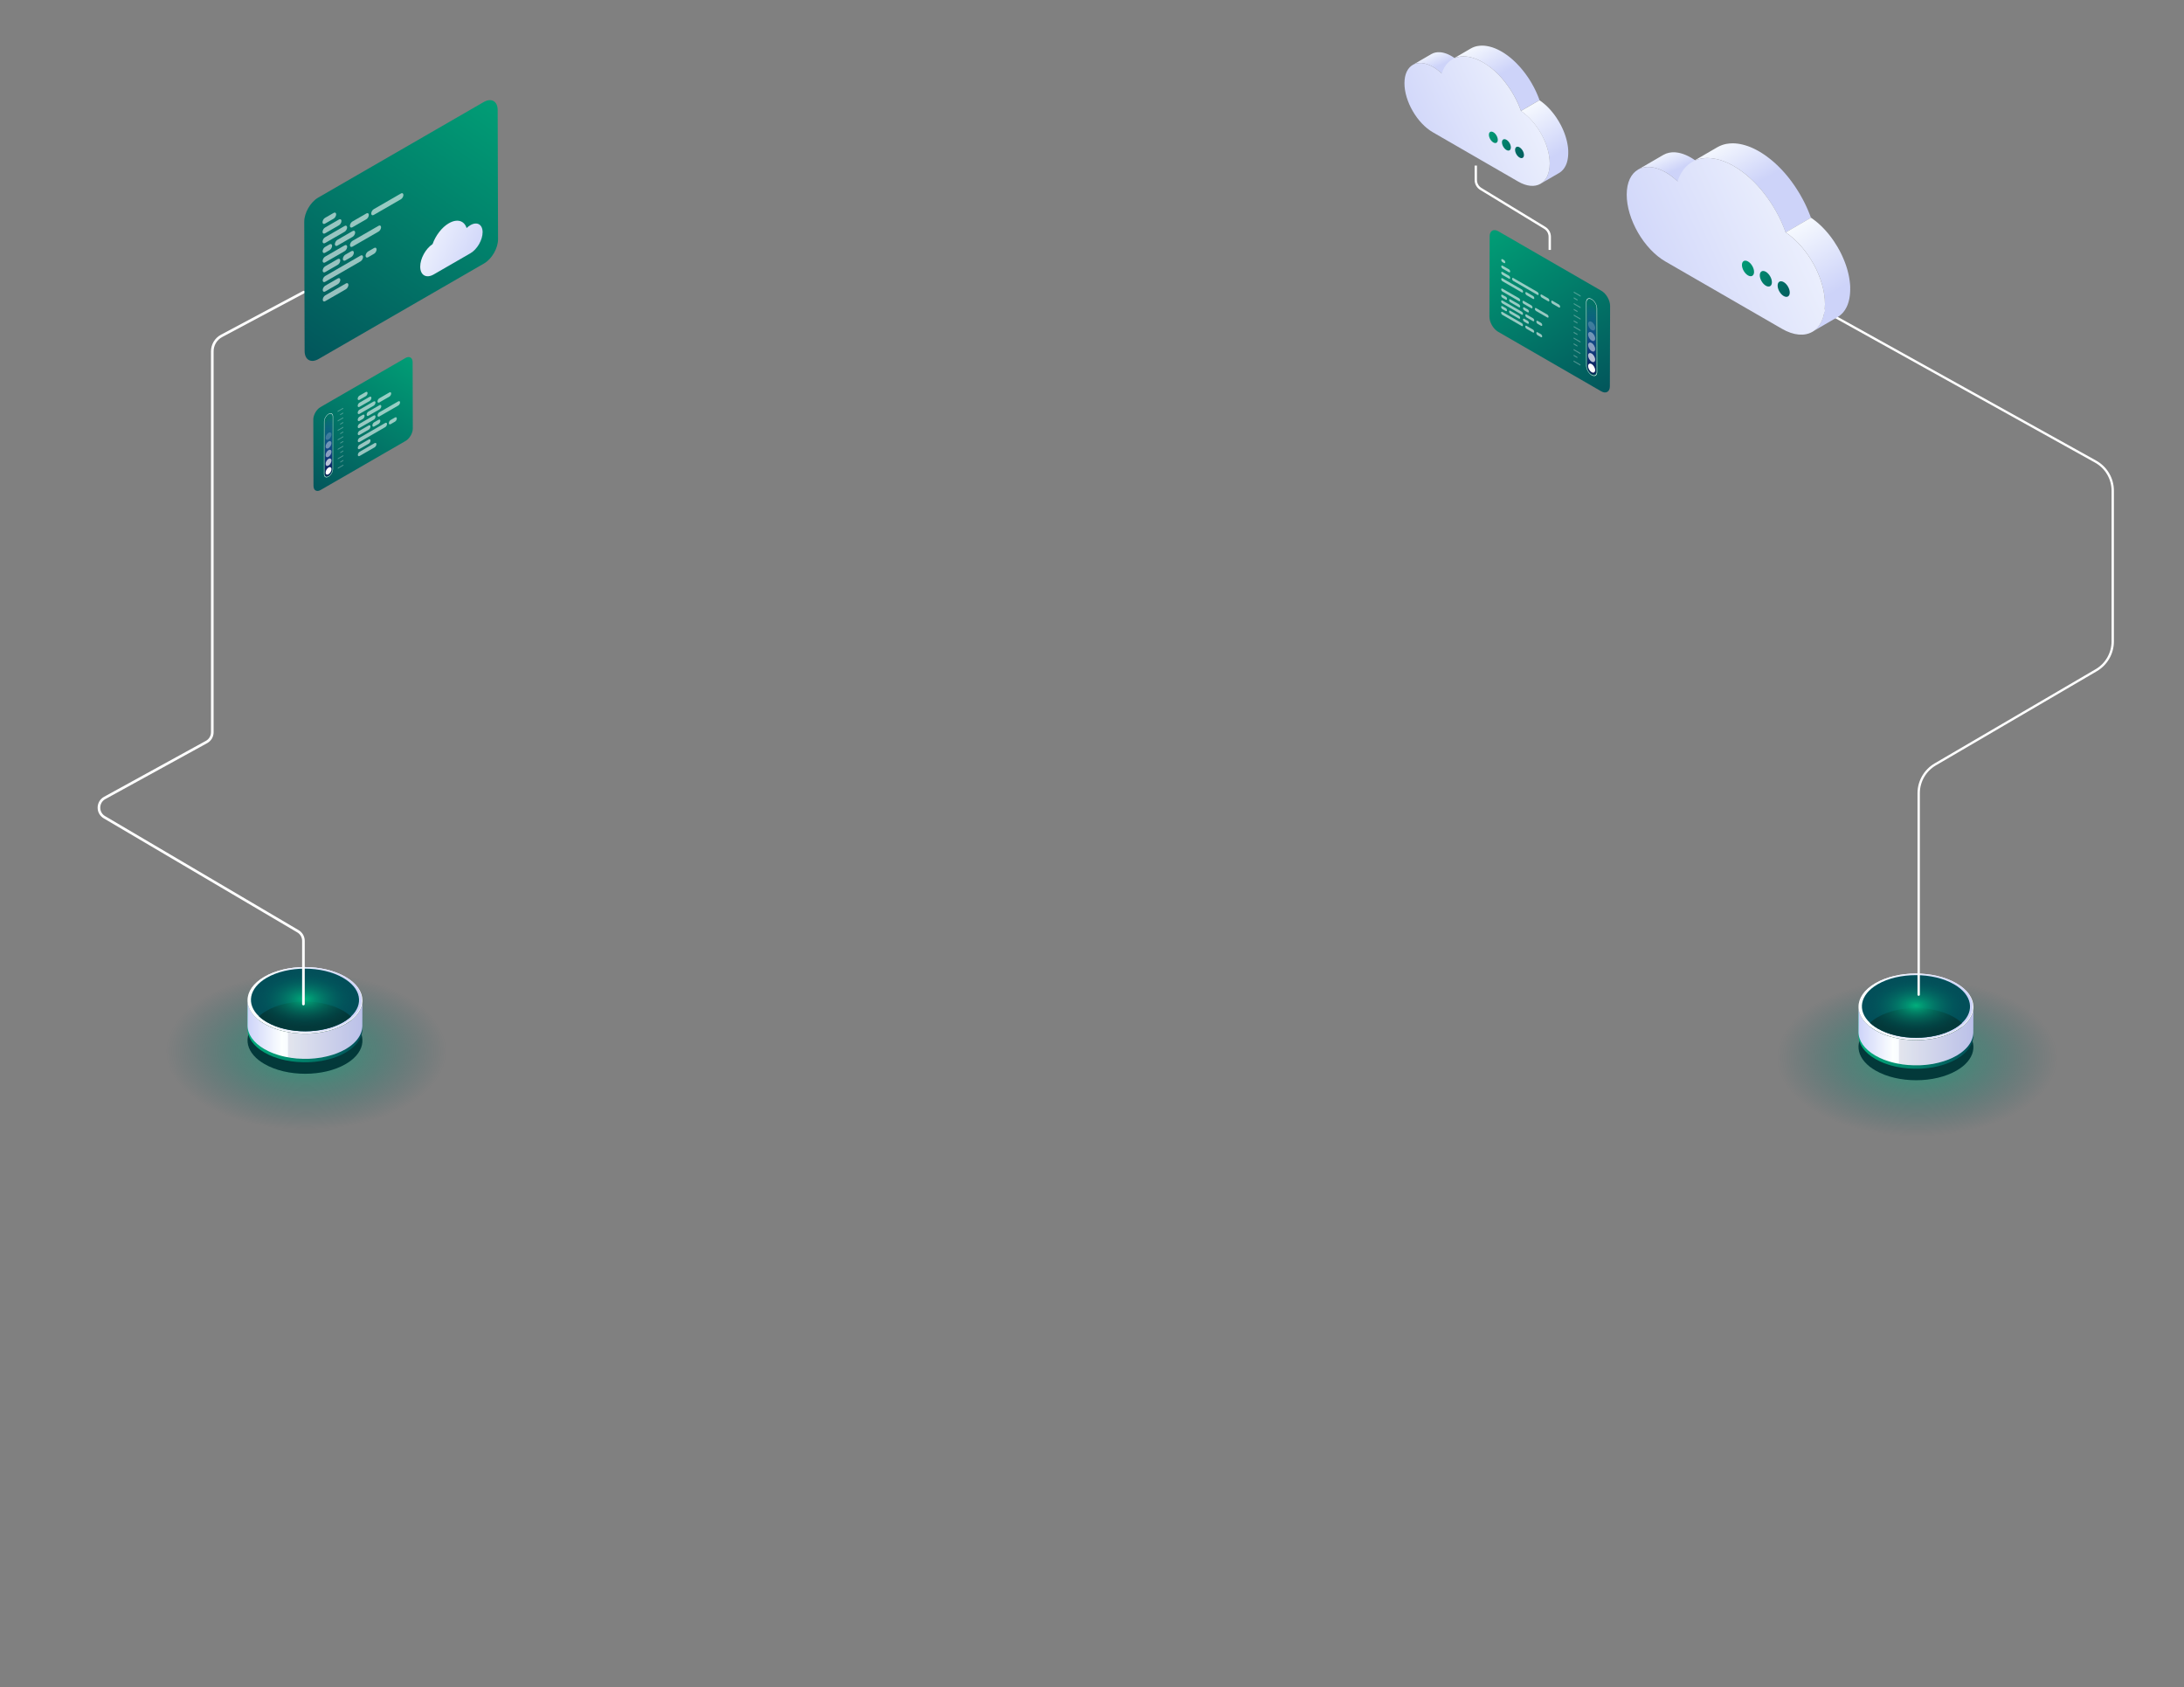 <svg xmlns="http://www.w3.org/2000/svg" xmlns:xlink="http://www.w3.org/1999/xlink" id="Layer_1" viewBox="0 0 1181.5 912.68"><rect x="0" y="0" width="1181.5" height="912.68" fill="#808080" stroke="none"/><defs><style>      .st0 {        fill: url(#New_Gradient_Swatch_copy1);      }      .st1 {        fill: url(#New_Gradient_Swatch5);      }      .st2 {        fill: url(#New_Gradient_Swatch2);      }      .st3 {        fill: url(#New_Gradient_Swatch3);      }      .st4 {        fill: url(#New_Gradient_Swatch9);      }      .st5 {        fill: url(#New_Gradient_Swatch6);      }      .st6 {        fill: url(#New_Gradient_Swatch7);      }      .st7 {        fill: url(#New_Gradient_Swatch4);      }      .st8 {        fill: url(#New_Gradient_Swatch1);      }      .st9 {        fill: url(#New_Gradient_Swatch8);      }      .st10 {        fill: url(#linear-gradient2);      }      .st11 {        fill: url(#linear-gradient1);      }      .st12 {        fill: url(#linear-gradient9);      }      .st13 {        fill: url(#linear-gradient3);      }      .st14 {        fill: url(#linear-gradient6);      }      .st15 {        fill: url(#linear-gradient8);      }      .st16 {        fill: url(#linear-gradient7);      }      .st17 {        fill: url(#linear-gradient5);      }      .st18 {        fill: url(#linear-gradient4);      }      .st19 {        fill: #03393a;      }      .st20 {        fill: url(#linear-gradient13);      }      .st21 {        fill: url(#linear-gradient12);      }      .st22 {        fill: url(#linear-gradient11);      }      .st23 {        fill: url(#linear-gradient10);      }      .st24 {        fill: url(#linear-gradient14);      }      .st25 {        fill: #1d1559;        opacity: .1;      }      .st26 {        fill: url(#New_Gradient_Swatch);      }      .st27 {        fill: url(#linear-gradient);      }      .st28 {        isolation: isolate;      }      .st29 {        fill: url(#radial-gradient);      }      .st29, .st30 {        opacity: .66;      }      .st31 {        fill: #fff;      }      .st32 {        fill: #024f59;      }      .st33 {        opacity: .7;      }      .st34 {        opacity: .4;      }      .st35 {        opacity: .59;      }      .st36 {        opacity: .5;      }      .st37 {        opacity: .2;      }      .st38 {        opacity: .3;      }      .st39 {        fill: url(#New_Gradient_Swatch10);      }      .st40 {        fill: url(#New_Gradient_Swatch_copy);      }      .st30 {        fill: url(#radial-gradient1);      }    </style><radialGradient id="radial-gradient" cx="165.64" cy="241.13" fx="165.64" fy="241.13" r="87.19" gradientTransform="translate(0 433.6) scale(1 .56)" gradientUnits="userSpaceOnUse"><stop offset="0" stop-color="#01af7c"></stop><stop offset=".87" stop-color="#024f59" stop-opacity="0"></stop></radialGradient><linearGradient id="New_Gradient_Swatch" data-name="New Gradient Swatch" x1="133.88" y1="558.74" x2="196.08" y2="558.74" gradientUnits="userSpaceOnUse"><stop offset="0" stop-color="#01af7c"></stop><stop offset="1" stop-color="#024f59"></stop></linearGradient><linearGradient id="linear-gradient" x1="133.88" y1="556.89" x2="196.08" y2="556.89" gradientUnits="userSpaceOnUse"><stop offset="0" stop-color="#cdd3f9"></stop><stop offset=".3" stop-color="#fcffff"></stop><stop offset="1" stop-color="#cdd3f9"></stop></linearGradient><linearGradient id="linear-gradient1" x1="134.26" y1="540.94" x2="195.73" y2="540.94" gradientUnits="userSpaceOnUse"><stop offset="0" stop-color="#fcffff"></stop><stop offset="1" stop-color="#cdd3f9"></stop></linearGradient><radialGradient id="New_Gradient_Swatch_copy" data-name="New Gradient Swatch copy" cx="165" cy="190.83" fx="165" fy="190.83" r="27.4" gradientTransform="translate(0 433.6) scale(1 .56)" gradientUnits="userSpaceOnUse"><stop offset="0" stop-color="#01af7c"></stop><stop offset="1" stop-color="#024f59" stop-opacity="0"></stop></radialGradient><linearGradient id="New_Gradient_Swatch1" data-name="New Gradient Swatch" x1="290.1" y1="18.25" x2="158.99" y2="209.19" xlink:href="#New_Gradient_Swatch"></linearGradient><linearGradient id="linear-gradient2" x1="-211.82" y1="122.26" x2="-256.56" y2="142.71" gradientTransform="translate(4.27) rotate(-180) scale(1 -1)" xlink:href="#linear-gradient1"></linearGradient><linearGradient id="New_Gradient_Swatch2" data-name="New Gradient Swatch" x1="1103.18" y1="174.71" x2="1035.86" y2="272.75" gradientTransform="translate(-869.24)" xlink:href="#New_Gradient_Swatch"></linearGradient><linearGradient id="linear-gradient3" x1="-459.44" y1="264.28" x2="-458.04" y2="219.46" gradientTransform="translate(-280.98) rotate(-180) scale(1 -1)" gradientUnits="userSpaceOnUse"><stop offset=".19" stop-color="#0b1e57"></stop><stop offset=".2" stop-color="#0b1e59" stop-opacity=".99"></stop><stop offset=".67" stop-color="#2a38cc" stop-opacity=".28"></stop><stop offset=".89" stop-color="#3643fa" stop-opacity="0"></stop></linearGradient><radialGradient id="radial-gradient1" cx="1037.14" cy="247.37" fx="1037.14" fy="247.37" r="87.19" xlink:href="#radial-gradient"></radialGradient><linearGradient id="New_Gradient_Swatch3" data-name="New Gradient Swatch" x1="1005.38" y1="562.25" x2="1067.58" y2="562.25" xlink:href="#New_Gradient_Swatch"></linearGradient><linearGradient id="linear-gradient4" x1="1005.38" y1="560.4" x2="1067.58" y2="560.4" xlink:href="#linear-gradient"></linearGradient><linearGradient id="linear-gradient5" x1="1005.76" y1="544.45" x2="1067.24" y2="544.45" xlink:href="#linear-gradient1"></linearGradient><radialGradient id="New_Gradient_Swatch_copy1" data-name="New Gradient Swatch copy" cx="1036.5" cy="197.07" fx="1036.5" fy="197.07" r="27.4" xlink:href="#New_Gradient_Swatch_copy"></radialGradient><linearGradient id="linear-gradient6" x1="896.27" y1="73.55" x2="904.5" y2="92.87" xlink:href="#linear-gradient"></linearGradient><linearGradient id="linear-gradient7" x1="923.83" y1="58.86" x2="947.14" y2="100.98" xlink:href="#linear-gradient"></linearGradient><linearGradient id="linear-gradient8" x1="953.89" y1="101.54" x2="989.26" y2="159.8" xlink:href="#linear-gradient"></linearGradient><linearGradient id="linear-gradient9" x1="1023.02" y1="94.63" x2="880.8" y2="159.62" xlink:href="#linear-gradient1"></linearGradient><linearGradient id="New_Gradient_Swatch4" data-name="New Gradient Swatch" x1="931.52" y1="138.08" x2="977.14" y2="161.15" xlink:href="#New_Gradient_Swatch"></linearGradient><linearGradient id="New_Gradient_Swatch5" data-name="New Gradient Swatch" x1="931.24" y1="138.63" x2="976.86" y2="161.7" xlink:href="#New_Gradient_Swatch"></linearGradient><linearGradient id="New_Gradient_Swatch6" data-name="New Gradient Swatch" x1="930.96" y1="139.18" x2="976.58" y2="162.25" xlink:href="#New_Gradient_Swatch"></linearGradient><linearGradient id="linear-gradient10" x1="771.69" y1="21.76" x2="777.72" y2="35.92" xlink:href="#linear-gradient"></linearGradient><linearGradient id="linear-gradient11" x1="791.89" y1="11" x2="808.97" y2="41.86" xlink:href="#linear-gradient"></linearGradient><linearGradient id="linear-gradient12" x1="813.92" y1="42.27" x2="839.84" y2="84.97" xlink:href="#linear-gradient"></linearGradient><linearGradient id="linear-gradient13" x1="864.59" y1="37.21" x2="760.36" y2="84.84" xlink:href="#linear-gradient1"></linearGradient><linearGradient id="New_Gradient_Swatch7" data-name="New Gradient Swatch" x1="797.52" y1="69.05" x2="830.96" y2="85.96" xlink:href="#New_Gradient_Swatch"></linearGradient><linearGradient id="New_Gradient_Swatch8" data-name="New Gradient Swatch" x1="797.32" y1="69.45" x2="830.75" y2="86.37" xlink:href="#New_Gradient_Swatch"></linearGradient><linearGradient id="New_Gradient_Swatch9" data-name="New Gradient Swatch" x1="797.11" y1="69.86" x2="830.55" y2="86.77" xlink:href="#New_Gradient_Swatch"></linearGradient><linearGradient id="New_Gradient_Swatch10" data-name="New Gradient Swatch" x1="-204.62" y1="102.11" x2="-286.25" y2="221" gradientTransform="translate(588.25) rotate(-180) scale(1 -1)" xlink:href="#New_Gradient_Swatch"></linearGradient><linearGradient id="linear-gradient14" x1="860.15" y1="210.73" x2="861.85" y2="156.38" gradientTransform="matrix(1,0,0,1,0,0)" xlink:href="#linear-gradient3"></linearGradient></defs><g><g><ellipse class="st29" cx="165.64" cy="569.23" rx="87.19" ry="49.05"></ellipse><path class="st19" d="M191.45,572.37c-.44.41-.9.81-1.41,1.2-.9.71-1.9,1.38-3,2.02-12.09,7.03-31.78,7.03-43.95,0-1.15-.67-2.2-1.37-3.14-2.1-.5-.4-.97-.8-1.41-1.22-7.39-6.94-5.93-16.14,4.4-22.14,12.1-7.03,31.78-7.03,43.96,0,10.46,6.04,11.99,15.3,4.54,22.24Z"></path><g><path class="st26" d="M196.08,543.07l-.04,13.62v.27l-.03.28c0,.16-.02.32-.03.48,0,.13-.03.27-.05.4-.02.16-.04.32-.07.47,0,.06,0,.11-.03.17-.02.08-.04.17-.06.25-.03.15-.07.3-.11.45-.04.13-.08.28-.13.41-.04.15-.09.3-.14.45-.03.06-.04.13-.07.19-.02.07-.06.13-.09.21-.06.16-.13.32-.19.47-.06.13-.13.27-.18.39-.08.16-.16.32-.24.47-.04.08-.07.15-.12.23-.03.05-.07.1-.09.15-.11.18-.23.37-.34.55-.07.12-.14.23-.22.33-.14.2-.28.4-.43.6-.06.08-.11.15-.17.23,0,0-.03.03-.03.04-.25.32-.52.63-.81.94-.07.08-.15.16-.23.24-.23.23-.46.47-.7.69-.06.06-.1.11-.16.16s-.13.11-.18.16c-.14.13-.29.27-.44.39-.14.12-.28.24-.43.36-.16.13-.32.25-.48.38-.15.12-.31.23-.46.35-.18.13-.35.24-.53.37-.17.12-.33.23-.5.33-.18.13-.37.24-.56.36-.12.08-.23.14-.34.22-.13.08-.25.15-.38.23-.68.39-1.39.75-2.1,1.1-.18.09-.38.18-.57.27-.65.3-1.31.58-1.99.85-.09.03-.18.07-.27.1-.62.24-1.24.46-1.89.67-.11.04-.23.07-.34.1-.53.17-1.07.31-1.6.46-.41.11-.81.23-1.22.33-.57.14-1.14.25-1.72.37-.33.07-.66.16-1,.22-.08.02-.17.03-.25.04-.18.03-.35.05-.53.08-.72.12-1.43.22-2.15.3-.21.02-.42.05-.63.07-.13.02-.27.03-.41.05-.55.05-1.1.09-1.65.13-.16,0-.31.02-.46.03-.16.02-.32.02-.48.03-.28.02-.57.03-.85.04-.28.02-.57,0-.85,0-.57,0-1.14.02-1.7,0-.21,0-.43,0-.63,0-.26,0-.53-.03-.78-.04-.53-.02-1.05-.05-1.58-.08-.23-.02-.47-.02-.69-.03-.25-.03-.49-.06-.74-.08-.52-.05-1.04-.11-1.55-.18-.24-.03-.49-.05-.73-.08-.23-.03-.44-.07-.66-.12-.56-.08-1.1-.18-1.65-.28-.26-.05-.52-.08-.78-.13-.31-.07-.62-.14-.93-.21-.14-.03-.28-.06-.41-.09-.64-.16-1.28-.32-1.9-.49-.15-.04-.29-.09-.43-.14-.23-.06-.44-.13-.66-.2-.63-.2-1.27-.42-1.89-.64-.18-.07-.36-.13-.54-.2-.08-.03-.17-.06-.25-.09-.48-.19-.94-.4-1.4-.61-.27-.12-.53-.23-.8-.35-.78-.37-1.54-.77-2.28-1.19-6.12-3.54-9.18-8.18-9.17-12.82l.03-13.62c0,1.74.43,3.48,1.29,5.16.28.56.62,1.12,1,1.66.38.55.81,1.09,1.29,1.61,1.44,1.58,3.31,3.06,5.6,4.38.73.43,1.49.82,2.28,1.19.26.13.53.23.8.35.54.24,1.09.48,1.65.7.18.07.36.13.54.2.62.23,1.24.44,1.89.64.22.07.43.13.65.2.77.23,1.55.44,2.35.63.13.03.27.07.4.09.57.13,1.14.24,1.71.35.54.1,1.09.2,1.64.28.46.08.93.14,1.39.2.51.06,1.03.12,1.54.17.48.05.96.09,1.44.13.52.03,1.04.06,1.57.08.48.02.95.03,1.43.04.57,0,1.14,0,1.7,0,.57-.02,1.14-.03,1.7-.05.16,0,.31-.02.47-.03.14,0,.28-.02.43-.03.7-.04,1.4-.1,2.1-.18.22-.02.43-.05.63-.07.72-.09,1.44-.19,2.15-.31.18-.03.35-.05.53-.08.42-.07.83-.17,1.25-.25.58-.12,1.15-.23,1.71-.37.42-.1.82-.22,1.23-.33.53-.14,1.08-.28,1.6-.45.76-.24,1.51-.49,2.24-.77.08-.03.18-.08.27-.11.68-.27,1.34-.55,1.99-.84.19-.09.38-.18.57-.28.72-.34,1.43-.71,2.1-1.1.25-.14.48-.29.72-.43.19-.12.38-.24.57-.36.17-.11.33-.23.49-.33.18-.13.36-.25.53-.37.16-.12.31-.23.47-.35.16-.13.33-.25.48-.38.14-.12.28-.23.43-.35.15-.13.3-.26.45-.39.12-.11.23-.21.33-.32.25-.23.48-.47.71-.7.08-.08.15-.16.23-.23.28-.31.55-.63.81-.94.07-.08.13-.18.19-.26.15-.2.3-.4.44-.6.08-.11.14-.23.22-.33.12-.18.23-.37.33-.55.08-.13.14-.25.22-.38.08-.16.16-.31.23-.47.07-.13.13-.26.18-.39.07-.16.14-.32.2-.47.05-.13.11-.27.15-.4.06-.15.11-.3.15-.46.04-.13.08-.27.12-.4.04-.16.08-.31.12-.46.03-.13.06-.28.08-.41.03-.16.05-.31.08-.47.02-.13.03-.27.05-.41.02-.16.03-.31.03-.47,0-.18.02-.37.02-.55Z"></path><path class="st27" d="M196.08,541.22l-.04,13.62v.27l-.03.28c0,.16-.02.32-.03.48,0,.13-.03.27-.05.4-.02.16-.04.32-.07.47,0,.06,0,.11-.03.17-.02.08-.04.17-.06.25-.03.15-.07.3-.11.45-.04.13-.08.28-.13.41-.04.15-.09.3-.14.45-.03.06-.04.13-.07.19-.02.07-.06.13-.09.21-.06.16-.13.32-.19.47-.06.13-.13.27-.18.39-.08.16-.16.32-.24.47-.04.07-.07.15-.12.23-.03.05-.07.1-.09.15-.11.18-.23.37-.34.55-.07.12-.14.23-.22.33-.14.2-.28.4-.43.6-.06.07-.11.15-.17.23,0,0-.03.03-.03.04-.25.32-.52.63-.81.94-.07.08-.15.16-.23.24-.23.23-.46.47-.7.69-.06.06-.1.11-.16.16s-.13.11-.18.16c-.14.13-.29.27-.44.39-.14.12-.28.24-.43.36-.16.13-.32.25-.48.38-.15.12-.31.23-.46.35-.18.13-.35.24-.53.37-.17.12-.33.23-.5.33-.18.13-.37.24-.56.36-.12.07-.23.14-.34.22-.13.08-.25.15-.38.23-.68.39-1.39.75-2.1,1.1-.18.09-.38.18-.57.27-.65.3-1.31.58-1.99.85-.09.03-.18.07-.27.1-.62.24-1.24.46-1.89.67-.11.04-.23.07-.34.1-.53.17-1.07.31-1.6.46-.41.11-.81.23-1.22.33-.57.14-1.14.25-1.72.37-.33.07-.66.16-1,.22-.08.02-.17.03-.25.04-.18.03-.35.05-.53.08-.72.12-1.43.22-2.15.3-.21.03-.42.05-.63.07-.13.02-.27.03-.41.05-.55.05-1.1.09-1.65.13-.16,0-.31.02-.46.03-.16.02-.32.02-.48.03-.28.02-.57.03-.85.04-.28.02-.57,0-.85,0-.57,0-1.14.02-1.7,0-.21,0-.43,0-.63,0-.26,0-.53-.03-.78-.04-.53-.02-1.05-.05-1.58-.08-.23-.02-.47-.02-.69-.03-.25-.03-.49-.06-.74-.08-.52-.05-1.04-.11-1.55-.18-.24-.03-.49-.05-.73-.08-.23-.03-.44-.08-.66-.12-.41-.06-.81-.13-1.21-.2-.15-.02-.29-.06-.44-.08-.26-.05-.52-.08-.78-.13-.31-.07-.62-.14-.93-.21-.14-.03-.28-.06-.41-.09-.64-.16-1.28-.32-1.9-.49-.15-.04-.29-.09-.43-.14-.23-.06-.44-.13-.66-.2-.63-.2-1.27-.42-1.89-.64-.18-.07-.36-.13-.54-.2-.08-.03-.17-.06-.25-.09-.48-.19-.94-.4-1.4-.61-.27-.12-.53-.23-.8-.35-.78-.37-1.54-.77-2.28-1.19-6.12-3.54-9.18-8.18-9.17-12.82l.03-13.62c0,1.74.43,3.48,1.29,5.16.28.56.62,1.12,1,1.66.38.55.81,1.09,1.29,1.61,1.44,1.58,3.31,3.06,5.6,4.38.73.43,1.49.82,2.28,1.19.26.13.53.23.8.35.54.24,1.09.48,1.65.7.18.07.36.13.54.2.62.23,1.24.44,1.89.64.22.07.43.13.65.2.77.23,1.55.44,2.35.63.13.03.27.07.4.09.57.13,1.14.24,1.71.35.13.03.27.05.4.08.41.07.83.14,1.24.21.46.07.93.14,1.39.2.51.06,1.03.12,1.54.17.48.05.96.09,1.44.13.52.03,1.04.06,1.57.08.48.02.95.03,1.43.04.57,0,1.14,0,1.7,0,.57-.02,1.14-.03,1.7-.05.16,0,.31-.02.47-.03.14,0,.28-.02.43-.03.7-.04,1.4-.1,2.1-.18.22-.03.43-.05.63-.08.72-.09,1.44-.19,2.15-.31.18-.03.35-.05.53-.08.42-.07.83-.17,1.25-.25.58-.12,1.15-.23,1.71-.37.42-.1.82-.22,1.23-.33.53-.14,1.08-.28,1.6-.45.76-.24,1.51-.49,2.24-.77.08-.03.18-.08.27-.11.68-.27,1.34-.55,1.99-.84.19-.09.38-.18.57-.28.72-.34,1.43-.71,2.1-1.1.25-.14.48-.29.72-.43.19-.12.38-.24.57-.36.17-.11.33-.23.49-.33.18-.13.36-.25.53-.37.16-.12.31-.23.47-.35.16-.13.33-.25.48-.38.14-.12.28-.23.43-.35.15-.13.3-.26.45-.39.12-.11.23-.21.33-.32.25-.23.48-.47.71-.7.08-.07.15-.16.23-.23.28-.31.55-.63.81-.94.07-.08.13-.18.19-.26.15-.2.3-.4.44-.6.08-.11.14-.23.22-.33.12-.18.23-.37.33-.55.08-.13.14-.25.22-.38.08-.16.16-.31.23-.47.07-.13.13-.26.18-.39.07-.16.14-.32.2-.47.05-.13.11-.27.15-.4.06-.15.11-.3.15-.46.04-.13.08-.27.12-.4.04-.16.08-.31.12-.46.03-.13.06-.28.08-.41.03-.16.05-.31.08-.47.02-.13.03-.27.05-.41.02-.16.03-.31.03-.47,0-.18.02-.37.02-.55Z"></path><path class="st31" d="M186.9,528.41c12.18,7.03,12.24,18.43.14,25.46-12.1,7.03-31.78,7.03-43.96,0-12.18-7.03-12.24-18.43-.14-25.46,12.1-7.03,31.78-7.03,43.96,0Z"></path><path class="st11" d="M186.66,528.35c12.04,6.95,12.11,18.23.14,25.18-11.96,6.95-31.43,6.95-43.47,0-12.04-6.95-12.1-18.23-.14-25.18,11.96-6.95,31.43-6.95,43.47,0Z"></path><path class="st32" d="M189.89,549.89c-.41.39-.85.76-1.32,1.13-.85.66-1.79,1.3-2.82,1.9-11.38,6.61-29.91,6.61-41.36,0-1.09-.63-2.07-1.29-2.95-1.98-.47-.37-.92-.75-1.33-1.15-6.96-6.53-5.58-15.18,4.14-20.83,11.39-6.62,29.91-6.62,41.36,0,9.84,5.68,11.28,14.4,4.27,20.93Z"></path><path class="st19" d="M189.89,549.89c-.41.39-.85.76-1.32,1.13-.85.66-1.79,1.3-2.82,1.9-11.38,6.61-29.91,6.61-41.36,0-1.09-.63-2.07-1.29-2.95-1.98-.47-.37-.92-.75-1.33-1.15,1.15-1.07,2.53-2.09,4.14-3.02,11.39-6.62,29.91-6.62,41.36,0,1.67.96,3.09,2.01,4.27,3.13Z"></path><path class="st25" d="M196.08,541.22l-.04,13.62v.27l-.03.28c0,.16-.02.32-.03.48,0,.13-.03.27-.05.4-.02.16-.04.32-.07.47,0,.06,0,.11-.03.17-.02.08-.04.17-.06.25-.03.15-.07.3-.11.45-.04.13-.08.28-.13.41-.04.15-.09.3-.14.45-.03.06-.04.13-.07.19-.02.07-.06.13-.09.21-.06.16-.13.32-.19.47-.06.13-.13.27-.18.39-.08.16-.16.32-.24.47-.04.07-.07.15-.12.23-.03.05-.07.1-.09.15-.11.18-.23.37-.34.55-.07.12-.14.23-.22.33-.14.2-.28.4-.43.6-.06.07-.11.15-.17.23,0,0-.03.03-.03.04-.25.32-.52.63-.81.94-.07.08-.15.16-.23.24-.23.23-.46.47-.7.69-.06.06-.1.11-.16.16s-.13.11-.18.16c-.14.13-.29.27-.44.39-.14.12-.28.24-.43.36-.16.13-.32.25-.48.38-.15.12-.31.23-.46.35-.18.13-.35.24-.53.37-.17.12-.33.23-.5.33-.18.13-.37.24-.56.36-.12.07-.23.14-.34.22-.13.08-.25.15-.38.23-.68.39-1.39.75-2.1,1.1-.18.09-.38.18-.57.27-.65.3-1.31.58-1.99.85-.09.03-.18.07-.27.1-.62.24-1.24.46-1.89.67-.11.04-.23.07-.34.1-.53.17-1.07.31-1.6.46-.41.11-.81.23-1.22.33-.57.14-1.14.25-1.72.37-.33.07-.66.16-1,.22-.08.02-.17.03-.25.04-.18.03-.35.05-.53.08-.72.12-1.43.22-2.15.3-.21.03-.42.05-.63.07-.13.02-.27.03-.41.05-.55.05-1.1.09-1.65.13-.16,0-.31.02-.46.03-.16.02-.32.02-.48.03-.28.02-.57.03-.85.04-.28.02-.57,0-.85,0-.57,0-1.14.02-1.7,0-.21,0-.43,0-.63,0-.26,0-.53-.03-.78-.04-.53-.02-1.05-.05-1.58-.08-.23-.02-.47-.02-.69-.03-.25-.03-.49-.06-.74-.08-.52-.05-1.04-.11-1.55-.18-.24-.03-.49-.05-.73-.08-.23-.03-.44-.08-.66-.12-.41-.06-.81-.13-1.21-.2v-13.62c.41.07.83.14,1.24.21.46.07.93.14,1.39.2.51.06,1.03.12,1.54.17.48.05.96.09,1.44.13.52.03,1.04.06,1.57.08.48.02.95.03,1.43.04.57,0,1.14,0,1.7,0,.57-.02,1.14-.03,1.7-.05.16,0,.31-.02.47-.03.14,0,.28-.02.43-.03.7-.04,1.4-.1,2.1-.18.22-.03.43-.05.63-.08.72-.09,1.44-.19,2.15-.31.18-.03.35-.05.53-.08.42-.07.83-.17,1.25-.25.58-.12,1.15-.23,1.71-.37.42-.1.82-.22,1.23-.33.53-.14,1.08-.28,1.6-.45.76-.24,1.51-.49,2.24-.77.08-.03.18-.08.27-.11.68-.27,1.34-.55,1.99-.84.19-.09.38-.18.57-.28.72-.34,1.43-.71,2.1-1.1.25-.14.48-.29.72-.43.19-.12.38-.24.57-.36.17-.11.33-.23.49-.33.18-.13.36-.25.53-.37.16-.12.31-.23.47-.35.16-.13.33-.25.48-.38.14-.12.28-.23.43-.35.15-.13.3-.26.45-.39.12-.11.23-.21.33-.32.25-.23.48-.47.71-.7.08-.07.15-.16.23-.23.28-.31.55-.63.81-.94.07-.08.13-.18.19-.26.15-.2.3-.4.44-.6.08-.11.14-.23.22-.33.12-.18.23-.37.33-.55.08-.13.14-.25.22-.38.08-.16.16-.31.23-.47.07-.13.13-.26.18-.39.07-.16.14-.32.2-.47.05-.13.11-.27.15-.4.06-.15.11-.3.15-.46.04-.13.08-.27.12-.4.04-.16.08-.31.12-.46.03-.13.06-.28.08-.41.03-.16.05-.31.08-.47.02-.13.03-.27.05-.41.02-.16.03-.31.03-.47,0-.18.02-.37.02-.55Z"></path></g><path class="st40" d="M192.39,540.94c0,8.51-12.27,15.41-27.4,15.41s-27.4-6.9-27.4-15.41,12.27-15.41,27.4-15.41,27.4,6.9,27.4,15.41Z"></path></g><g><path class="st31" d="M164.15,543.85c-.39,0-.71-.32-.71-.71v-34.2c0-1.86-1-3.61-2.6-4.55l-104.72-61.7c-2.1-1.24-3.34-3.44-3.3-5.88.04-2.44,1.34-4.6,3.48-5.78l55.1-30.27c1.69-.93,2.74-2.71,2.74-4.63v-206.06c0-3.78,2.07-7.23,5.4-9l44.46-23.7c.35-.18.78-.05.96.29.18.35.05.78-.29.96l-44.46,23.7c-2.87,1.53-4.65,4.5-4.65,7.75v206.06c0,2.45-1.33,4.7-3.48,5.88l-55.1,30.27c-1.69.93-2.71,2.63-2.74,4.55s.94,3.66,2.6,4.64l104.72,61.7c2.04,1.2,3.3,3.41,3.3,5.78v34.2c0,.39-.32.71-.71.71Z"></path><g><path class="st8" d="M261.65,55.21c4.18-2.41,7.57-.47,7.58,4.32l.2,69.93c.01,4.79-3.35,10.63-7.53,13.04l-89.53,51.69c-4.18,2.41-7.57.47-7.58-4.32l-.2-69.93c-.01-4.79,3.35-10.63,7.53-13.04l89.53-51.69Z"></path><g class="st35"><path class="st31" d="M190.07,135.89c.75-.43,1.35-.08,1.36.77,0,.86-.6,1.91-1.35,2.34l-3.25,1.88c-.75.43-1.35.08-1.36-.78,0-.86.6-1.9,1.35-2.34l3.25-1.88Z"></path><g class="st28"><path class="st31" d="M187.13,153.34c.75-.43,1.35-.08,1.36.77,0,.86-.6,1.9-1.35,2.34l-11.18,6.45c-.75.43-1.36.09-1.36-.77,0-.86.6-1.91,1.35-2.34l11.18-6.45Z"></path><path class="st31" d="M182.74,150.63c.75-.43,1.35-.09,1.36.77s-.6,1.9-1.35,2.34l-6.8,3.92c-.75.43-1.36.09-1.36-.77,0-.86.6-1.91,1.35-2.34l6.8-3.92Z"></path><path class="st31" d="M195.05,138.27c.75-.43,1.35-.09,1.36.77,0,.86-.6,1.91-1.35,2.34l-19.13,11.04c-.75.43-1.36.09-1.36-.77,0-.86.6-1.91,1.35-2.34l19.13-11.04Z"></path></g><path class="st31" d="M182.71,140.15c.75-.43,1.35-.08,1.36.77,0,.86-.6,1.91-1.35,2.34l-6.8,3.92c-.75.43-1.36.08-1.36-.78,0-.86.6-1.91,1.35-2.34l6.8-3.92Z"></path><path class="st31" d="M186.46,132.73c.75-.43,1.35-.08,1.36.77,0,.86-.6,1.9-1.35,2.34l-10.57,6.1c-.75.43-1.36.09-1.36-.77,0-.86.6-1.91,1.35-2.34l10.57-6.1Z"></path><path class="st31" d="M198.17,115.47c.75-.43,1.35-.08,1.36.78,0,.86-.6,1.9-1.35,2.34l-7.53,4.35c-.75.43-1.35.08-1.36-.77,0-.86.6-1.91,1.35-2.34l7.53-4.35Z"></path><path class="st31" d="M202.37,134.16c.75-.43,1.35-.09,1.36.77,0,.86-.6,1.91-1.35,2.34l-3.25,1.88c-.75.43-1.35.09-1.36-.77s.6-1.9,1.35-2.34l3.25-1.88Z"></path><path class="st31" d="M204.79,122.15c.75-.43,1.35-.08,1.36.77,0,.86-.6,1.91-1.35,2.34l-14.12,8.15c-.75.43-1.35.09-1.36-.77,0-.86.6-1.91,1.35-2.34l14.12-8.15Z"></path><path class="st31" d="M190.77,124.99c.75-.43,1.36-.09,1.36.77,0,.86-.6,1.91-1.35,2.34l-8.26,4.77c-.75.43-1.35.09-1.36-.77,0-.86.6-1.9,1.35-2.34l8.26-4.77Z"></path><path class="st31" d="M178.29,132.2c.75-.43,1.35-.09,1.36.77,0,.86-.6,1.91-1.35,2.34l-2.41,1.39c-.75.43-1.36.09-1.36-.77,0-.86.6-1.91,1.35-2.34l2.41-1.39Z"></path><g class="st28"><path class="st31" d="M186.43,122.24c.75-.43,1.35-.08,1.36.78,0,.86-.6,1.9-1.35,2.34l-10.57,6.1c-.75.43-1.36.08-1.36-.77,0-.86.6-1.91,1.35-2.34l10.57-6.1Z"></path><path class="st31" d="M183.37,118.76c.75-.43,1.35-.08,1.36.77,0,.86-.6,1.91-1.35,2.34l-7.52,4.34c-.75.43-1.36.08-1.36-.78,0-.86.6-1.91,1.35-2.34l7.52-4.34Z"></path><path class="st31" d="M180.5,115.17c.75-.43,1.35-.08,1.36.77,0,.86-.6,1.91-1.35,2.34l-4.67,2.69c-.75.43-1.36.09-1.36-.77,0-.86.6-1.91,1.35-2.34l4.67-2.69Z"></path></g><path class="st31" d="M216.88,104.67c.75-.43,1.35-.08,1.36.78,0,.86-.6,1.91-1.35,2.34l-14.7,8.48c-.75.43-1.35.08-1.36-.77,0-.86.6-1.91,1.35-2.34l14.7-8.48Z"></path></g><path class="st10" d="M242.85,120.75c-3.85,2.22-7.18,6.66-8.84,11.29-3.75,2.51-6.7,7.83-6.68,12.23.01,4.63,3.29,6.5,7.32,4.18l19.84-11.45c3.65-2.11,6.6-7.21,6.59-11.41-.01-4.19-2.98-5.88-6.63-3.77-.71.41-1.39.93-2.03,1.54-1.26-3.98-5.07-5.2-9.57-2.6Z"></path></g><g><g><path class="st2" d="M219.33,193.68c2.14-1.24,3.88-.24,3.89,2.22l.1,35.91c0,2.46-1.72,5.46-3.87,6.7l-45.97,26.54c-2.14,1.24-3.88.24-3.89-2.22l-.1-35.91c0-2.46,1.72-5.46,3.87-6.7l45.97-26.54Z"></path><g class="st38"><path class="st31" d="M182.8,222.25c-.12.07-.22.24-.22.38,0,.14.1.2.22.13l2.72-1.57c.12-.07.22-.24.22-.39,0-.14-.1-.2-.22-.13l-2.72,1.57Z"></path><path class="st31" d="M184.17,224.02c-.12.07-.22.24-.22.39,0,.14.1.2.22.13l1.36-.79c.12-.07.22-.24.22-.39,0-.14-.1-.2-.22-.13l-1.36.79Z"></path><path class="st31" d="M182.82,227.37c-.12.07-.22.24-.22.39,0,.14.1.2.22.13l2.72-1.57c.12-.07.22-.24.22-.38,0-.14-.1-.2-.22-.13l-2.72,1.57Z"></path><path class="st31" d="M184.19,229.15c-.12.07-.22.24-.22.38s.1.2.22.13l1.36-.79c.12-.07.22-.24.22-.39,0-.14-.1-.2-.22-.13l-1.36.79Z"></path><path class="st31" d="M182.83,232.5c-.12.07-.22.24-.22.39,0,.14.1.2.22.13l2.72-1.57c.12-.07.22-.24.22-.38,0-.14-.1-.2-.22-.13l-2.72,1.57Z"></path><path class="st31" d="M184.2,234.27c-.12.07-.22.24-.22.38,0,.14.1.2.22.13l1.36-.79c.12-.07.22-.24.22-.39,0-.14-.1-.2-.22-.13l-1.36.79Z"></path><path class="st31" d="M182.85,237.62c-.12.07-.22.24-.22.39,0,.14.1.2.22.13l2.72-1.57c.12-.07.22-.24.22-.38,0-.14-.1-.2-.22-.13l-2.72,1.57Z"></path><path class="st31" d="M184.22,239.4c-.12.07-.22.24-.22.38,0,.14.1.2.22.13l1.36-.79c.12-.07.22-.24.22-.39,0-.14-.1-.2-.22-.13l-1.36.79Z"></path><path class="st31" d="M182.86,242.74c-.12.07-.22.24-.22.39s.1.2.22.13l2.72-1.57c.12-.07.22-.24.22-.38,0-.14-.1-.2-.22-.13l-2.72,1.57Z"></path><path class="st31" d="M184.23,244.52c-.12.07-.22.24-.22.38,0,.14.1.2.22.13l1.36-.79c.12-.07.22-.24.22-.39,0-.14-.1-.2-.22-.13l-1.36.79Z"></path><path class="st31" d="M182.88,247.86c-.12.07-.22.24-.22.39,0,.14.1.2.22.13l2.72-1.57c.12-.07.22-.24.22-.39,0-.14-.1-.2-.22-.13l-2.72,1.57Z"></path><path class="st31" d="M184.24,249.64c-.12.07-.22.24-.22.39,0,.14.1.2.22.13l1.36-.79c.12-.07.22-.24.22-.38,0-.14-.1-.2-.22-.13l-1.36.79Z"></path><path class="st31" d="M182.89,252.99c-.12.07-.22.24-.22.38s.1.2.22.13l2.72-1.57c.12-.07.22-.24.22-.39,0-.14-.1-.2-.22-.13l-2.72,1.57Z"></path></g></g><g><path class="st13" d="M177.7,257.26c-1.06.6-1.91.11-1.91-1.1l.12-26.25c0-1.21.86-2.68,1.92-3.29,1.06-.6,1.91-.11,1.91,1.1l-.12,26.25c0,1.21-.86,2.68-1.92,3.29Z"></path><path class="st31" d="M177.69,257.9c-1.35.77-2.44.14-2.43-1.4l.04-28.43c0-1.54,1.1-3.42,2.45-4.19,1.34-.77,2.44-.14,2.43,1.4l-.04,28.43c0,1.54-1.1,3.42-2.45,4.19ZM175.48,227.96l-.04,28.43c0,1.43,1.01,2.02,2.26,1.3,1.25-.71,2.27-2.45,2.27-3.88l.04-28.43c0-1.43-1.01-2.02-2.26-1.3-1.25.71-2.27,2.46-2.27,3.89"></path></g><path class="st31" d="M177.72,252.92c-.86.5-1.57,1.71-1.56,2.71,0,1,.71,1.4,1.57.9.87-.5,1.57-1.72,1.57-2.71,0-1-.71-1.4-1.58-.89Z"></path><g class="st33"><path class="st31" d="M177.72,248.22c-.86.5-1.57,1.71-1.56,2.71s.71,1.4,1.57.9c.87-.5,1.57-1.72,1.57-2.71s-.71-1.4-1.58-.89Z"></path></g><g class="st36"><path class="st31" d="M177.72,243.52c-.86.5-1.57,1.71-1.56,2.71s.71,1.4,1.57.9c.87-.5,1.57-1.72,1.57-2.71,0-1-.71-1.4-1.58-.89Z"></path></g><g class="st34"><path class="st31" d="M177.72,238.82c-.86.5-1.57,1.71-1.56,2.71,0,1,.71,1.4,1.57.9.87-.5,1.57-1.72,1.57-2.71s-.71-1.4-1.58-.89Z"></path></g><g class="st37"><path class="st31" d="M177.72,234.12c-.86.5-1.57,1.71-1.56,2.71s.71,1.4,1.57.9c.87-.5,1.57-1.72,1.57-2.71s-.71-1.4-1.58-.89Z"></path></g><g class="st35"><path class="st31" d="M204.78,227.09c.54-.31.98-.06.98.56,0,.62-.44,1.38-.98,1.69l-2.36,1.36c-.54.31-.98.06-.98-.56,0-.62.43-1.38.98-1.69l2.36-1.36Z"></path><g class="st28"><path class="st31" d="M202.66,239.72c.54-.31.98-.06.98.56,0,.62-.43,1.38-.98,1.69l-8.09,4.67c-.54.31-.98.06-.99-.56,0-.62.44-1.38.98-1.69l8.09-4.67Z"></path><path class="st31" d="M199.47,237.76c.54-.31.98-.06.98.56,0,.62-.43,1.38-.98,1.69l-4.92,2.84c-.54.31-.98.06-.99-.56,0-.62.44-1.38.98-1.69l4.92-2.84Z"></path><path class="st31" d="M208.39,228.81c.54-.31.98-.06.98.56,0,.62-.44,1.38-.98,1.69l-13.85,8c-.54.31-.98.06-.99-.56,0-.62.44-1.38.98-1.69l13.85-8Z"></path></g><path class="st31" d="M199.45,230.17c.54-.31.98-.06.98.56,0,.62-.43,1.38-.98,1.69l-4.92,2.84c-.54.31-.98.06-.99-.56,0-.62.44-1.38.98-1.69l4.92-2.84Z"></path><path class="st31" d="M202.17,224.8c.54-.31.98-.06.98.56,0,.62-.43,1.38-.98,1.69l-7.65,4.42c-.54.31-.98.06-.99-.56,0-.62.44-1.38.98-1.69l7.65-4.42Z"></path><path class="st31" d="M210.65,212.3c.54-.31.98-.06.98.56,0,.62-.43,1.38-.98,1.69l-5.45,3.15c-.54.31-.98.06-.98-.56,0-.62.44-1.38.98-1.69l5.45-3.15Z"></path><path class="st31" d="M213.69,225.84c.54-.31.98-.06.98.56,0,.62-.44,1.38-.98,1.69l-2.36,1.36c-.54.31-.98.06-.98-.56s.43-1.38.98-1.69l2.36-1.36Z"></path><path class="st31" d="M215.44,217.13c.54-.31.98-.06.98.56,0,.62-.44,1.38-.98,1.69l-10.22,5.9c-.54.31-.98.06-.98-.56,0-.62.44-1.38.98-1.69l10.22-5.9Z"></path><path class="st31" d="M205.29,219.19c.54-.31.98-.06.99.56,0,.62-.44,1.38-.98,1.69l-5.98,3.45c-.54.31-.98.06-.98-.56,0-.62.43-1.38.98-1.69l5.98-3.45Z"></path><path class="st31" d="M196.25,224.41c.54-.31.98-.06.98.56,0,.62-.44,1.38-.98,1.69l-1.74,1.01c-.54.31-.98.06-.99-.56,0-.62.44-1.38.98-1.69l1.74-1.01Z"></path><g class="st28"><path class="st31" d="M202.15,217.2c.54-.31.98-.06.98.56,0,.62-.43,1.38-.98,1.69l-7.65,4.42c-.54.31-.98.06-.99-.56,0-.62.44-1.38.98-1.7l7.65-4.42Z"></path><path class="st31" d="M199.94,214.68c.54-.31.98-.06.98.56,0,.62-.43,1.38-.98,1.69l-5.45,3.15c-.54.31-.98.06-.99-.56,0-.62.44-1.38.98-1.69l5.45-3.15Z"></path><path class="st31" d="M197.86,212.08c.54-.31.98-.06.98.56,0,.62-.44,1.38-.98,1.69l-3.38,1.95c-.54.31-.98.06-.99-.56,0-.62.44-1.38.98-1.69l3.38-1.95Z"></path></g></g></g></g></g><g><g><ellipse class="st30" cx="1037.14" cy="572.74" rx="87.19" ry="49.05"></ellipse><path class="st19" d="M1062.95,575.87c-.44.41-.9.81-1.41,1.2-.9.71-1.9,1.38-3,2.02-12.09,7.03-31.78,7.03-43.95,0-1.15-.67-2.2-1.37-3.14-2.1-.5-.4-.97-.8-1.41-1.22-7.39-6.94-5.93-16.14,4.4-22.14,12.1-7.03,31.78-7.03,43.96,0,10.46,6.04,11.99,15.3,4.54,22.24Z"></path><g><path class="st3" d="M1067.58,546.58l-.04,13.62v.27l-.03.28c0,.16-.02.32-.03.48,0,.13-.03.27-.05.4-.02.16-.04.32-.07.47,0,.06,0,.11-.03.17-.02.08-.04.17-.06.25-.03.15-.07.3-.11.45-.04.13-.08.28-.13.41-.04.15-.09.3-.14.45-.03.06-.04.13-.07.19-.02.07-.06.13-.09.21-.06.16-.13.32-.19.47-.06.13-.13.27-.18.39-.08.16-.16.32-.24.47-.04.08-.07.15-.12.23-.03.05-.07.1-.09.15-.11.18-.23.37-.34.55-.07.12-.14.23-.22.33-.14.2-.28.4-.43.6-.06.08-.11.15-.17.23,0,0-.03.03-.03.04-.25.32-.52.63-.81.94-.07.08-.15.16-.23.24-.23.23-.46.47-.7.69-.06.06-.1.11-.16.16s-.13.11-.18.16c-.14.13-.29.27-.44.39-.14.12-.28.24-.43.36-.16.13-.32.25-.48.38-.15.12-.31.23-.46.35-.18.13-.35.24-.53.37-.17.12-.33.23-.5.33-.18.13-.37.24-.56.36-.12.08-.23.14-.34.22-.13.08-.25.15-.38.23-.68.39-1.39.75-2.1,1.1-.18.09-.38.18-.57.27-.65.3-1.31.58-1.99.85-.09.03-.18.07-.27.1-.62.24-1.24.46-1.89.67-.11.04-.23.07-.34.1-.53.17-1.07.31-1.6.46-.41.11-.81.23-1.22.33-.57.14-1.14.25-1.72.37-.33.07-.66.16-1,.22-.08.02-.17.03-.25.04-.18.03-.35.05-.53.08-.72.12-1.43.22-2.15.3-.21.02-.42.05-.63.07-.13.02-.27.03-.41.05-.55.05-1.1.09-1.65.13-.16,0-.31.02-.46.03-.16.02-.32.02-.48.03-.28.02-.57.03-.85.04-.28.02-.57,0-.85,0-.57,0-1.14.02-1.7,0-.21,0-.43,0-.63,0-.26,0-.53-.03-.78-.04-.53-.02-1.05-.05-1.58-.08-.23-.02-.47-.02-.69-.03-.25-.03-.49-.06-.74-.08-.52-.05-1.04-.11-1.55-.18-.24-.03-.49-.05-.73-.08-.23-.03-.44-.07-.66-.12-.56-.08-1.1-.18-1.65-.28-.26-.05-.52-.08-.78-.13-.31-.07-.62-.14-.93-.21-.14-.03-.28-.06-.41-.09-.64-.16-1.28-.32-1.9-.49-.15-.04-.29-.09-.43-.14-.23-.06-.44-.13-.66-.2-.63-.2-1.27-.42-1.89-.64-.18-.07-.36-.13-.54-.2-.08-.03-.17-.06-.25-.09-.48-.19-.94-.4-1.4-.61-.27-.12-.53-.23-.8-.35-.78-.37-1.54-.77-2.28-1.19-6.12-3.54-9.18-8.18-9.17-12.82l.03-13.62c0,1.74.43,3.48,1.29,5.16.28.56.62,1.12,1,1.66.38.55.81,1.09,1.29,1.61,1.44,1.58,3.31,3.06,5.6,4.38.73.43,1.49.82,2.28,1.19.26.13.53.23.8.35.54.24,1.09.48,1.65.7.18.07.36.13.54.2.62.23,1.24.44,1.89.64.22.07.43.13.65.2.77.23,1.55.44,2.35.63.13.03.27.07.4.09.57.13,1.14.24,1.71.35.54.1,1.09.2,1.64.28.46.08.93.14,1.39.2.51.06,1.03.12,1.54.17.48.05.96.09,1.44.13.52.03,1.04.06,1.57.08.48.02.95.03,1.43.04.57,0,1.14,0,1.7,0,.57-.02,1.14-.03,1.7-.05.16,0,.31-.02.47-.03.14,0,.28-.02.43-.03.7-.04,1.4-.1,2.1-.18.22-.02.43-.05.63-.07.72-.09,1.44-.19,2.15-.31.18-.03.35-.05.53-.08.42-.07.83-.17,1.25-.25.58-.12,1.15-.23,1.71-.37.42-.1.82-.22,1.23-.33.53-.14,1.08-.28,1.6-.45.76-.24,1.51-.49,2.24-.77.08-.03.18-.08.27-.11.68-.27,1.34-.55,1.99-.84.19-.09.38-.18.57-.28.72-.34,1.43-.71,2.1-1.1.25-.14.48-.29.72-.43.19-.12.38-.24.57-.36.17-.11.33-.23.49-.33.18-.13.36-.25.53-.37.16-.12.31-.23.47-.35.16-.13.33-.25.48-.38.14-.12.28-.23.43-.35.15-.13.3-.26.45-.39.12-.11.23-.21.33-.32.25-.23.48-.47.71-.7.08-.08.15-.16.23-.23.28-.31.55-.63.81-.94.07-.08.13-.18.19-.26.15-.2.3-.4.44-.6.08-.11.14-.23.22-.33.12-.18.23-.37.33-.55.08-.13.14-.25.22-.38.08-.16.16-.31.23-.47.07-.13.13-.26.18-.39.07-.16.14-.32.2-.47.05-.13.11-.27.15-.4.06-.15.11-.3.15-.46.04-.13.08-.27.12-.4.04-.16.08-.31.12-.46.03-.13.06-.28.08-.41.03-.16.05-.31.08-.47.02-.13.03-.27.05-.41.02-.16.03-.31.03-.47,0-.18.02-.37.02-.55Z"></path><path class="st18" d="M1067.58,544.73l-.04,13.62v.27l-.03.28c0,.16-.02.32-.03.48,0,.13-.03.27-.05.4-.02.16-.04.32-.07.47,0,.06,0,.11-.03.17-.02.08-.04.17-.06.25-.03.15-.07.3-.11.45-.04.13-.08.28-.13.41-.04.15-.09.3-.14.45-.03.06-.04.13-.07.19-.02.07-.06.13-.09.21-.06.16-.13.32-.19.47-.06.13-.13.27-.18.39-.08.16-.16.32-.24.47-.04.07-.07.15-.12.23-.03.05-.07.1-.09.15-.11.18-.23.37-.34.55-.07.12-.14.23-.22.33-.14.2-.28.4-.43.6-.06.07-.11.15-.17.23,0,0-.03.03-.03.04-.25.32-.52.63-.81.94-.07.08-.15.16-.23.24-.23.23-.46.47-.7.69-.06.06-.1.11-.16.16s-.13.11-.18.16c-.14.13-.29.27-.44.39-.14.12-.28.24-.43.36-.16.13-.32.25-.48.38-.15.12-.31.23-.46.35-.18.13-.35.24-.53.37-.17.12-.33.23-.5.33-.18.13-.37.24-.56.36-.12.07-.23.14-.34.22-.13.08-.25.15-.38.23-.68.39-1.39.75-2.1,1.1-.18.09-.38.18-.57.27-.65.3-1.31.58-1.99.85-.09.03-.18.07-.27.1-.62.24-1.24.46-1.89.67-.11.04-.23.07-.34.1-.53.17-1.07.31-1.6.46-.41.11-.81.23-1.22.33-.57.14-1.14.25-1.72.37-.33.07-.66.16-1,.22-.08.02-.17.03-.25.04-.18.03-.35.05-.53.08-.72.12-1.43.22-2.15.3-.21.03-.42.05-.63.07-.13.02-.27.03-.41.05-.55.05-1.1.09-1.65.13-.16,0-.31.02-.46.03-.16.02-.32.02-.48.03-.28.02-.57.03-.85.04-.28.02-.57,0-.85,0-.57,0-1.14.02-1.7,0-.21,0-.43,0-.63,0-.26,0-.53-.03-.78-.04-.53-.02-1.05-.05-1.58-.08-.23-.02-.47-.02-.69-.03-.25-.03-.49-.06-.74-.08-.52-.05-1.04-.11-1.55-.18-.24-.03-.49-.05-.73-.08-.23-.03-.44-.08-.66-.12-.41-.06-.81-.13-1.21-.2-.15-.02-.29-.06-.44-.08-.26-.05-.52-.08-.78-.13-.31-.07-.62-.14-.93-.21-.14-.03-.28-.06-.41-.09-.64-.16-1.28-.32-1.9-.49-.15-.04-.29-.09-.43-.14-.23-.06-.44-.13-.66-.2-.63-.2-1.27-.42-1.89-.64-.18-.07-.36-.13-.54-.2-.08-.03-.17-.06-.25-.09-.48-.19-.94-.4-1.4-.61-.27-.12-.53-.23-.8-.35-.78-.37-1.54-.77-2.28-1.19-6.12-3.54-9.18-8.18-9.17-12.82l.03-13.62c0,1.74.43,3.48,1.29,5.16.28.56.62,1.12,1,1.66.38.55.81,1.09,1.29,1.61,1.44,1.58,3.31,3.06,5.6,4.38.73.43,1.49.82,2.28,1.19.26.13.53.23.8.35.54.24,1.09.48,1.65.7.18.07.36.13.54.2.62.23,1.24.44,1.89.64.22.07.43.13.65.2.77.23,1.55.44,2.35.63.13.03.27.07.4.09.57.13,1.14.24,1.71.35.13.03.27.05.4.08.41.07.83.14,1.24.21.46.07.93.14,1.39.2.51.06,1.03.12,1.54.17.48.05.96.09,1.44.13.52.03,1.04.06,1.57.08.48.02.95.03,1.43.04.57,0,1.14,0,1.7,0,.57-.02,1.14-.03,1.7-.05.16,0,.31-.02.47-.03.14,0,.28-.02.43-.03.7-.04,1.4-.1,2.1-.18.22-.03.43-.05.63-.08.72-.09,1.44-.19,2.15-.31.18-.03.35-.05.53-.08.42-.07.83-.17,1.25-.25.58-.12,1.15-.23,1.71-.37.42-.1.82-.22,1.23-.33.53-.14,1.08-.28,1.6-.45.76-.24,1.51-.49,2.24-.77.08-.03.18-.08.27-.11.68-.27,1.34-.55,1.99-.84.19-.09.38-.18.57-.28.72-.34,1.43-.71,2.1-1.1.25-.14.48-.29.72-.43.19-.12.38-.24.57-.36.17-.11.33-.23.49-.33.18-.13.36-.25.53-.37.16-.12.31-.23.47-.35.16-.13.33-.25.48-.38.14-.12.28-.23.43-.35.15-.13.3-.26.45-.39.12-.11.23-.21.33-.32.25-.23.48-.47.71-.7.08-.07.15-.16.23-.23.28-.31.55-.63.81-.94.07-.08.13-.18.19-.26.15-.2.3-.4.44-.6.08-.11.14-.23.22-.33.12-.18.23-.37.33-.55.08-.13.14-.25.22-.38.08-.16.16-.31.23-.47.07-.13.13-.26.18-.39.07-.16.14-.32.2-.47.05-.13.11-.27.15-.4.06-.15.11-.3.15-.46.04-.13.08-.27.12-.4.04-.16.08-.31.12-.46.03-.13.06-.28.08-.41.03-.16.05-.31.08-.47.02-.13.03-.27.05-.41.02-.16.03-.31.03-.47,0-.18.02-.37.02-.55Z"></path><path class="st31" d="M1058.41,531.91c12.18,7.03,12.24,18.43.14,25.46-12.1,7.03-31.78,7.03-43.96,0-12.18-7.03-12.24-18.43-.14-25.46,12.1-7.03,31.78-7.03,43.96,0Z"></path><path class="st17" d="M1058.16,531.86c12.04,6.95,12.11,18.23.14,25.18-11.96,6.95-31.43,6.95-43.47,0-12.04-6.95-12.1-18.23-.14-25.18,11.96-6.95,31.43-6.95,43.47,0Z"></path><path class="st32" d="M1061.39,553.4c-.41.39-.85.76-1.32,1.13-.85.66-1.79,1.3-2.82,1.9-11.38,6.61-29.91,6.61-41.36,0-1.09-.63-2.07-1.29-2.95-1.98-.47-.37-.92-.75-1.33-1.15-6.96-6.53-5.58-15.18,4.14-20.83,11.39-6.62,29.91-6.62,41.36,0,9.84,5.68,11.28,14.4,4.27,20.93Z"></path><path class="st19" d="M1061.39,553.4c-.41.39-.85.76-1.32,1.13-.85.66-1.79,1.3-2.82,1.9-11.38,6.61-29.91,6.61-41.36,0-1.09-.63-2.07-1.29-2.95-1.98-.47-.37-.92-.75-1.33-1.15,1.15-1.07,2.53-2.09,4.14-3.02,11.39-6.62,29.91-6.62,41.36,0,1.67.96,3.09,2.01,4.27,3.13Z"></path><path class="st25" d="M1067.58,544.73l-.04,13.62v.27l-.03.28c0,.16-.02.32-.03.48,0,.13-.03.27-.05.4-.02.16-.04.32-.07.47,0,.06,0,.11-.03.17-.02.08-.04.17-.06.25-.03.15-.07.3-.11.45-.04.13-.08.28-.13.41-.04.15-.09.3-.14.45-.03.06-.04.13-.07.19-.02.07-.06.13-.09.21-.06.16-.13.32-.19.47-.06.13-.13.27-.18.39-.08.16-.16.32-.24.47-.04.07-.07.15-.12.23-.03.05-.07.1-.09.15-.11.18-.23.37-.34.55-.07.12-.14.23-.22.33-.14.2-.28.4-.43.6-.06.07-.11.15-.17.23,0,0-.03.03-.03.04-.25.32-.52.63-.81.94-.07.08-.15.16-.23.24-.23.23-.46.47-.7.69-.06.06-.1.11-.16.16s-.13.11-.18.16c-.14.13-.29.27-.44.39-.14.12-.28.24-.43.36-.16.13-.32.25-.48.38-.15.12-.31.23-.46.35-.18.13-.35.24-.53.37-.17.12-.33.23-.5.33-.18.13-.37.24-.56.36-.12.07-.23.14-.34.22-.13.08-.25.15-.38.23-.68.39-1.39.75-2.1,1.1-.18.09-.38.18-.57.27-.65.3-1.31.58-1.99.85-.09.03-.18.07-.27.1-.62.24-1.24.46-1.89.67-.11.04-.23.07-.34.1-.53.17-1.07.31-1.6.46-.41.11-.81.23-1.22.33-.57.14-1.14.25-1.72.37-.33.07-.66.16-1,.22-.08.02-.17.03-.25.04-.18.03-.35.05-.53.08-.72.12-1.43.22-2.15.3-.21.03-.42.05-.63.07-.13.02-.27.03-.41.05-.55.05-1.1.09-1.65.13-.16,0-.31.02-.46.03-.16.02-.32.02-.48.03-.28.02-.57.03-.85.04-.28.02-.57,0-.85,0-.57,0-1.14.02-1.7,0-.21,0-.43,0-.63,0-.26,0-.53-.03-.78-.04-.53-.02-1.05-.05-1.58-.08-.23-.02-.47-.02-.69-.03-.25-.03-.49-.06-.74-.08-.52-.05-1.04-.11-1.55-.18-.24-.03-.49-.05-.73-.08-.23-.03-.44-.08-.66-.12-.41-.06-.81-.13-1.21-.2v-13.62c.41.07.83.14,1.24.21.46.07.93.14,1.39.2.51.06,1.03.12,1.54.17.48.05.96.09,1.44.13.52.03,1.04.06,1.57.08.48.02.95.03,1.43.04.57,0,1.14,0,1.7,0,.57-.02,1.14-.03,1.7-.05.16,0,.31-.02.47-.03.14,0,.28-.02.43-.03.7-.04,1.4-.1,2.1-.18.22-.03.43-.05.63-.08.72-.09,1.44-.19,2.15-.31.18-.03.35-.05.53-.08.42-.07.83-.17,1.25-.25.58-.12,1.15-.23,1.71-.37.42-.1.82-.22,1.23-.33.53-.14,1.08-.28,1.6-.45.76-.24,1.51-.49,2.24-.77.08-.03.18-.08.27-.11.68-.27,1.34-.55,1.99-.84.19-.09.38-.18.57-.28.72-.34,1.43-.71,2.1-1.1.25-.14.48-.29.72-.43.19-.12.38-.24.57-.36.17-.11.33-.23.49-.33.18-.13.36-.25.53-.37.16-.12.31-.23.47-.35.16-.13.33-.25.48-.38.14-.12.28-.23.43-.35.15-.13.3-.26.45-.39.12-.11.23-.21.33-.32.25-.23.48-.47.71-.7.08-.07.15-.16.23-.23.28-.31.55-.63.81-.94.07-.08.13-.18.19-.26.15-.2.3-.4.44-.6.08-.11.14-.23.22-.33.12-.18.23-.37.33-.55.08-.13.14-.25.22-.38.08-.16.16-.31.23-.47.07-.13.13-.26.18-.39.07-.16.14-.32.2-.47.05-.13.11-.27.15-.4.06-.15.11-.3.15-.46.04-.13.08-.27.12-.4.04-.16.08-.31.12-.46.03-.13.06-.28.08-.41.03-.16.05-.31.08-.47.02-.13.03-.27.05-.41.02-.16.03-.31.03-.47,0-.18.02-.37.02-.55Z"></path></g><path class="st0" d="M1063.9,544.45c0,8.51-12.27,15.41-27.4,15.41s-27.4-6.9-27.4-15.41,12.27-15.41,27.4-15.41,27.4,6.9,27.4,15.41Z"></path><path class="st31" d="M1037.96,538.69c-.35,0-.63-.28-.63-.63v-108.99c0-6.59,3.53-12.75,9.22-16.08l87.16-50.99c5.3-3.1,8.6-8.85,8.6-14.99v-81.57c0-6.3-3.42-12.12-8.93-15.18l-166.84-92.76c-.3-.17-.41-.55-.24-.86.17-.3.55-.42.86-.24l166.84,92.76c5.91,3.29,9.58,9.52,9.58,16.28v81.57c0,6.59-3.53,12.75-9.22,16.08l-87.16,50.99c-5.3,3.1-8.6,8.85-8.6,14.99v108.99c0,.35-.28.63-.63.63Z"></path></g><g><g class="st28"><path class="st14" d="M904.27,95.33c.09.07.18.13.27.2.47.36.94.74,1.4,1.13.06.05.12.1.18.15.48.41.96.84,1.43,1.28l13.68-7.95c-.24-.23-.48-.45-.73-.67-.23-.21-.46-.41-.7-.61-.06-.05-.12-.1-.17-.15-.03-.02-.06-.05-.09-.07-.31-.26-.63-.52-.95-.77-.12-.1-.25-.19-.37-.28-.09-.07-.18-.14-.27-.2-.1-.07-.19-.15-.29-.22-.3-.22-.61-.44-.91-.65-.07-.05-.14-.09-.21-.14-.07-.05-.15-.1-.22-.15-.15-.1-.3-.2-.46-.3-.29-.19-.59-.37-.88-.54-.07-.04-.13-.08-.2-.12-.22-.13-.45-.25-.67-.37-.29-.16-.58-.31-.86-.45-.18-.09-.37-.17-.55-.26-.05-.02-.09-.04-.14-.06-.05-.03-.11-.05-.16-.08-.28-.13-.56-.25-.84-.36-.28-.11-.57-.22-.85-.32-.05-.02-.09-.03-.14-.05-.04-.01-.09-.03-.13-.04-.19-.06-.38-.13-.57-.19-.29-.09-.58-.17-.87-.24-.14-.03-.27-.06-.41-.09-.06-.01-.12-.03-.18-.04-.09-.02-.18-.04-.27-.06-.31-.06-.62-.11-.92-.15-.19-.02-.37-.04-.55-.06-.07,0-.13-.01-.2-.02-.06,0-.13-.01-.19-.02-.33-.02-.66-.03-.99-.03-.14,0-.28.01-.42.02-.11,0-.22,0-.33.02-.11,0-.23,0-.34.02-.41.04-.82.1-1.21.18,0,0-.01,0-.02,0-.08.02-.16.05-.24.07-.41.09-.82.19-1.2.33-.04.02-.09.04-.13.05-.06.02-.13.05-.19.08-.48.19-.94.4-1.38.65l-13.68,7.95c.44-.25.9-.47,1.38-.65.06-.03.13-.05.19-.08.43-.16.87-.28,1.33-.38.08-.02.16-.05.25-.07.51-.1,1.03-.16,1.57-.2.11,0,.22-.01.33-.02.52-.02,1.05-.01,1.6.03.06,0,.13.01.2.02.57.05,1.15.14,1.74.27.06.01.12.03.18.04.61.14,1.22.31,1.85.52.04.01.09.03.13.04.65.22,1.32.49,2,.8.04.02.09.04.13.06.69.32,1.38.67,2.08,1.08.52.3,1.03.62,1.54.96.07.05.15.1.22.15.48.32.95.66,1.42,1.01Z"></path><path class="st16" d="M942.39,92.76c.07.05.14.11.22.16.59.44,1.18.9,1.76,1.37.15.12.29.24.44.36.63.52,1.25,1.06,1.86,1.62.11.1.22.2.32.3.53.49,1.06.99,1.58,1.51.14.14.28.27.41.41.59.59,1.17,1.2,1.74,1.82.1.11.21.23.31.34.52.57,1.02,1.15,1.52,1.73.1.11.19.22.29.34.55.65,1.08,1.32,1.6,1.99.16.2.31.41.46.61.36.47.71.94,1.05,1.42.3.42.6.85.9,1.27.3.43.59.86.88,1.29.21.31.41.63.62.94.31.49.62.98.92,1.47.19.31.39.63.57.95.26.44.51.88.76,1.32.25.45.51.9.75,1.35.37.69.74,1.38,1.09,2.08.03.06.06.12.09.18.4.8.78,1.61,1.15,2.43.06.14.13.27.19.41.35.78.69,1.57,1.01,2.36.06.14.11.28.17.42.34.84.66,1.68.96,2.53l13.68-7.95c-.04-.11-.08-.22-.12-.32-.19-.52-.38-1.04-.59-1.56-.08-.21-.17-.43-.26-.64-.06-.14-.11-.28-.17-.42-.06-.16-.12-.31-.19-.47-.21-.51-.43-1.01-.65-1.52-.06-.13-.12-.25-.17-.38-.06-.14-.12-.27-.18-.4-.11-.25-.22-.5-.34-.75-.26-.55-.52-1.1-.79-1.64,0-.01-.02-.03-.02-.04-.03-.06-.06-.11-.09-.17-.28-.56-.56-1.11-.86-1.67-.07-.14-.16-.28-.23-.42-.25-.45-.5-.9-.76-1.35-.17-.29-.32-.59-.49-.89-.08-.14-.18-.29-.26-.43-.19-.32-.38-.64-.58-.95-.3-.49-.61-.98-.92-1.46-.21-.32-.41-.63-.62-.95-.14-.2-.27-.41-.4-.62-.15-.23-.32-.44-.47-.67-.3-.43-.6-.85-.9-1.27-.13-.18-.26-.37-.39-.55-.22-.29-.44-.58-.66-.87-.15-.2-.31-.41-.46-.61-.08-.1-.15-.2-.23-.3-.4-.51-.81-1.02-1.23-1.51-.05-.06-.1-.12-.15-.18-.09-.11-.19-.22-.28-.33-.26-.3-.51-.6-.77-.9-.25-.28-.5-.56-.76-.84-.1-.11-.2-.23-.31-.34-.06-.06-.12-.13-.17-.19-.42-.46-.85-.91-1.29-1.35-.09-.09-.19-.18-.28-.28-.14-.14-.27-.27-.41-.41-.22-.21-.43-.43-.65-.65-.31-.29-.62-.58-.93-.86-.11-.1-.21-.2-.32-.3-.05-.04-.09-.09-.14-.13-.47-.42-.94-.83-1.42-1.23-.1-.09-.21-.17-.31-.25-.14-.12-.29-.24-.43-.35-.22-.18-.44-.37-.67-.54-.36-.28-.73-.56-1.09-.83-.07-.05-.14-.11-.21-.16-.03-.02-.06-.04-.09-.07-.45-.33-.91-.66-1.37-.98-.17-.12-.34-.22-.51-.34-.14-.09-.27-.18-.41-.27-.15-.1-.29-.2-.44-.29-.44-.28-.89-.55-1.33-.82-.1-.06-.21-.12-.31-.18-.34-.2-.67-.38-1.01-.56-.13-.07-.25-.13-.38-.2-.17-.09-.35-.18-.52-.27-.13-.07-.27-.14-.4-.21-.21-.11-.43-.2-.64-.3-.15-.07-.3-.15-.45-.21-.06-.03-.13-.06-.19-.09-.42-.19-.83-.36-1.24-.53,0,0-.02,0-.03-.01,0,0,0,0,0,0-.43-.17-.85-.33-1.27-.48-.06-.02-.11-.04-.17-.05-.16-.05-.32-.1-.47-.15-.22-.07-.43-.15-.65-.21-.11-.03-.21-.06-.32-.09-.18-.05-.37-.1-.55-.15-.14-.04-.29-.08-.43-.12-.15-.04-.3-.06-.44-.1-.19-.04-.38-.09-.57-.13-.1-.02-.2-.05-.3-.07-.18-.03-.35-.06-.52-.09-.21-.04-.42-.07-.63-.1-.07-.01-.15-.03-.22-.04-.18-.02-.35-.03-.52-.05-.23-.03-.47-.05-.69-.07-.07,0-.14-.02-.2-.02-.15-.01-.3,0-.46-.02-.27-.01-.54-.02-.81-.03-.08,0-.15,0-.23,0-.12,0-.23.01-.35.02-.32,0-.64.02-.96.04-.1,0-.2,0-.3.01-.08,0-.15.02-.23.03-.49.05-.96.12-1.43.2-.05.01-.11.01-.17.02-.02,0-.03,0-.05.01-.12.02-.24.06-.36.09-.28.06-.56.13-.83.2-.15.04-.29.09-.44.14-.18.06-.36.11-.54.17-.05.02-.1.04-.15.06-.29.1-.56.22-.84.34-.14.06-.27.11-.41.17-.41.19-.8.39-1.19.62l-13.68,7.95c.39-.22.79-.43,1.19-.62.13-.06.27-.12.41-.17.28-.12.56-.24.84-.34.23-.08.46-.16.69-.23.15-.05.29-.1.44-.14.27-.08.55-.14.83-.2.12-.03.24-.06.36-.09.07-.01.15-.02.22-.04.47-.09.95-.15,1.43-.2.17-.02.35-.03.52-.05.32-.02.64-.04.96-.04.19,0,.39-.01.58,0,.27,0,.54.01.81.03.22.01.44.02.66.04.23.02.46.05.69.07.25.03.5.05.75.09.21.03.42.07.63.1.27.05.54.09.82.15.19.04.38.08.58.13.29.07.58.14.87.22.18.05.36.1.55.15.32.09.64.19.96.3.16.05.31.1.47.15.48.16.95.34,1.44.53,0,0,.02,0,.03.01.47.19.95.4,1.43.62.15.07.3.14.46.21.34.16.69.33,1.04.51.17.09.35.18.52.27.46.24.92.49,1.39.76.7.4,1.39.84,2.08,1.29.14.09.27.18.41.27.66.44,1.32.9,1.97,1.38Z"></path><path class="st15" d="M1000.94,155.59c-.01-.37-.03-.75-.05-1.12,0-.13-.02-.25-.03-.38,0-.08-.01-.16-.02-.24-.01-.17-.02-.34-.04-.51-.04-.38-.08-.76-.13-1.14-.03-.27-.08-.55-.12-.82,0-.06-.02-.11-.02-.17,0-.06-.02-.11-.02-.17-.06-.39-.13-.78-.2-1.18-.08-.4-.16-.8-.24-1.21,0-.03-.01-.06-.02-.09,0-.04-.02-.08-.03-.11-.08-.34-.15-.68-.24-1.02-.1-.41-.21-.82-.32-1.23-.03-.11-.06-.21-.09-.32-.02-.08-.05-.17-.07-.25-.06-.22-.12-.43-.19-.65-.12-.4-.25-.81-.39-1.21-.07-.21-.14-.41-.22-.62-.03-.08-.05-.16-.08-.23-.04-.1-.07-.21-.11-.31-.14-.38-.28-.77-.43-1.15-.14-.37-.29-.74-.45-1.11,0-.01-.01-.03-.02-.04,0-.02-.02-.04-.02-.05-.14-.34-.28-.67-.43-1.01-.17-.38-.34-.77-.52-1.15-.06-.13-.13-.26-.19-.39-.04-.09-.08-.17-.12-.26-.08-.17-.17-.35-.25-.52-.24-.47-.48-.94-.73-1.41-.06-.11-.13-.22-.19-.33-.14-.26-.28-.51-.43-.76-.18-.33-.36-.66-.55-.98-.09-.16-.2-.31-.3-.47-.35-.59-.72-1.16-1.09-1.73-.15-.24-.29-.48-.45-.71-.08-.13-.18-.25-.26-.37-.17-.25-.35-.5-.53-.76-.2-.28-.39-.56-.59-.83-.23-.31-.47-.62-.7-.92-.06-.07-.11-.15-.17-.22-.04-.05-.07-.09-.11-.14-.3-.38-.6-.75-.9-1.11-.24-.29-.49-.58-.74-.86-.03-.04-.06-.07-.09-.11-.02-.02-.04-.05-.06-.08-.3-.34-.6-.67-.91-1-.31-.33-.62-.66-.94-.99,0,0-.01-.01-.02-.02,0,0-.02-.02-.03-.03-.31-.32-.62-.63-.94-.93-.34-.32-.67-.64-1.02-.94-.02-.02-.04-.03-.05-.05-.03-.03-.06-.05-.08-.07-.3-.27-.6-.53-.9-.78-.34-.29-.68-.57-1.03-.84-.03-.03-.07-.05-.1-.08-.04-.04-.09-.07-.14-.1-.26-.2-.52-.4-.78-.6-.33-.25-.67-.48-1.01-.72-.11-.07-.22-.15-.33-.22l-13.68,7.95c.72.48,1.42.99,2.12,1.53.04.03.09.07.13.1.69.54,1.36,1.11,2.03,1.7.03.03.06.05.08.07.68.61,1.35,1.25,2.01,1.92,0,0,.02.02.03.03.66.67,1.3,1.36,1.93,2.08.03.03.06.07.09.1.6.69,1.18,1.39,1.75,2.12.06.07.11.15.17.22.44.57.87,1.16,1.29,1.76.18.25.36.5.53.75.24.36.48.72.71,1.08.37.57.74,1.15,1.09,1.73.29.48.57.97.85,1.45.14.25.29.5.42.76.41.75.8,1.5,1.17,2.27.04.08.08.17.12.25.4.84.79,1.69,1.14,2.54,0,.02.02.04.02.05.36.87.7,1.74,1.01,2.62.03.08.05.15.08.23.29.83.55,1.65.8,2.48.02.08.05.17.07.25.24.86.46,1.72.65,2.57,0,.04.02.07.03.11.19.88.36,1.76.49,2.64,0,.06.02.11.02.17.12.83.22,1.66.28,2.47,0,.08.01.16.02.24.06.86.1,1.71.1,2.55,0,.88-.05,1.73-.12,2.55,0,.07-.02.15-.02.22-.08.75-.18,1.47-.32,2.16-.02.09-.04.19-.06.28-.14.67-.31,1.31-.5,1.93-.04.11-.07.23-.11.34-.19.58-.41,1.13-.65,1.66-.03.06-.05.12-.08.18-.28.6-.59,1.16-.93,1.69-.04.07-.1.13-.14.2-.28.42-.58.82-.9,1.19-.12.14-.24.26-.36.39-.28.3-.57.58-.87.84-.13.11-.25.22-.38.33-.43.34-.87.66-1.34.93,0,0,0,0,0,0h0s0,0,0,0l13.68-7.95c.47-.27.91-.59,1.34-.93.13-.1.25-.22.38-.32.3-.26.59-.54.87-.84.12-.13.24-.25.35-.39.32-.37.62-.77.9-1.19.05-.07.1-.13.14-.2.01-.02.02-.03.03-.04.32-.5.61-1.03.88-1.59,0-.02.02-.04.02-.06.03-.06.05-.12.08-.18.16-.35.32-.7.45-1.08.07-.19.13-.38.19-.58.04-.11.08-.23.11-.34.03-.1.07-.2.1-.31.11-.38.22-.78.31-1.19.03-.14.06-.29.09-.44.02-.09.04-.18.06-.28.03-.14.06-.28.08-.42.06-.36.12-.73.17-1.11.03-.21.04-.42.07-.64,0-.07.02-.15.02-.22,0-.09.02-.17.03-.26.03-.36.05-.72.07-1.1.02-.37.02-.74.03-1.12v-.07c0-.35,0-.7-.01-1.05Z"></path><path class="st12" d="M937.94,89.83c12.24,7.07,22.83,21.17,28.08,35.89,11.93,7.98,21.29,24.87,21.25,38.87-.04,14.73-10.46,20.67-23.27,13.27l-63.05-36.4c-11.6-6.7-20.97-22.92-20.93-36.25.04-13.32,9.46-18.7,21.07-12,2.25,1.3,4.41,2.96,6.45,4.88,4-12.64,16.11-16.52,30.4-8.27Z"></path></g><g><path class="st7" d="M945.65,141.45c1.8,1.04,3.27,3.57,3.26,5.65s-1.48,2.92-3.28,1.88c-1.81-1.05-3.28-3.58-3.27-5.66,0-2.08,1.48-2.91,3.29-1.87Z"></path><path class="st1" d="M955.3,147.03c1.81,1.05,3.27,3.57,3.26,5.65,0,2.08-1.47,2.93-3.28,1.88s-3.28-3.58-3.27-5.66c0-2.08,1.48-2.91,3.29-1.87Z"></path><path class="st5" d="M964.95,152.6c1.81,1.05,3.28,3.58,3.27,5.66,0,2.08-1.48,2.92-3.29,1.88-1.81-1.05-3.27-3.58-3.26-5.66,0-2.08,1.47-2.92,3.28-1.87Z"></path></g></g></g><g><g><g class="st28"><path class="st23" d="M777.55,37.73c.06.05.13.1.19.15.35.27.69.54,1.03.83.04.04.09.08.13.11.35.3.7.61,1.04.94l10.03-5.83c-.18-.17-.36-.33-.53-.49-.17-.15-.34-.3-.51-.45-.04-.04-.08-.07-.13-.11-.02-.02-.04-.04-.06-.05-.23-.19-.46-.38-.69-.57-.09-.07-.18-.14-.27-.21-.07-.05-.13-.1-.2-.15-.07-.05-.14-.11-.21-.16-.22-.16-.44-.32-.67-.47-.05-.04-.1-.07-.16-.1-.05-.04-.11-.07-.16-.11-.11-.07-.22-.15-.33-.22-.21-.14-.43-.27-.65-.4-.05-.03-.1-.06-.15-.09-.16-.09-.33-.19-.49-.27-.21-.11-.42-.22-.63-.33-.14-.07-.27-.13-.4-.19-.03-.02-.07-.03-.1-.05-.04-.02-.08-.04-.12-.06-.21-.09-.41-.18-.62-.26-.21-.08-.42-.16-.62-.23-.03-.01-.07-.02-.1-.03-.03-.01-.06-.02-.09-.03-.14-.05-.28-.1-.42-.14-.21-.06-.43-.12-.64-.18-.1-.03-.2-.04-.3-.07-.04,0-.09-.02-.13-.03-.07-.01-.13-.03-.2-.04-.23-.04-.45-.08-.67-.11-.14-.02-.27-.03-.4-.04-.05,0-.1-.01-.14-.01-.05,0-.09-.01-.14-.01-.24-.02-.49-.02-.72-.02-.1,0-.21.01-.31.01-.08,0-.16,0-.24.01-.08,0-.17,0-.25.01-.3.03-.6.07-.89.13,0,0-.01,0-.02,0-.06.01-.12.03-.18.05-.3.07-.6.14-.88.24-.03.01-.06.03-.1.04-.05.02-.09.04-.14.06-.35.14-.69.29-1.01.48l-10.03,5.83c.32-.19.66-.34,1.01-.48.05-.02.09-.04.14-.06.31-.12.64-.2.97-.28.06-.01.12-.04.18-.05.37-.08.76-.12,1.15-.14.08,0,.16,0,.24-.01.38-.01.77,0,1.17.02.05,0,.1,0,.14.01.42.04.84.1,1.28.2.04,0,.09.02.13.03.44.1.9.23,1.36.38.03.01.06.02.09.03.48.16.97.36,1.46.59.03.01.07.03.1.05.5.23,1.01.49,1.53.79.38.22.76.46,1.13.7.05.04.11.07.16.11.35.24.7.48,1.04.74Z"></path><path class="st22" d="M805.49,35.84c.05.04.1.08.16.12.43.32.86.66,1.29,1.01.11.09.21.17.32.26.46.38.92.78,1.37,1.18.08.07.16.15.24.22.39.36.78.73,1.16,1.1.1.1.2.2.3.3.43.43.86.88,1.28,1.33.08.08.15.17.23.25.38.42.75.84,1.12,1.27.07.08.14.16.21.25.4.48.79.96,1.18,1.46.11.15.23.3.34.45.26.34.52.69.77,1.04.22.31.44.62.66.93.22.31.43.63.64.94.15.23.3.46.45.69.23.36.45.71.67,1.08.14.23.28.46.42.69.19.32.37.65.56.97.19.33.37.66.55.99.27.5.54,1.01.8,1.52.02.04.05.09.07.13.29.59.57,1.18.84,1.78.05.1.09.2.14.3.26.57.5,1.15.74,1.73.04.1.08.21.12.31.25.62.48,1.23.7,1.85l10.03-5.83c-.03-.08-.06-.16-.09-.24-.14-.38-.28-.76-.43-1.15-.06-.16-.13-.31-.19-.47-.04-.1-.08-.21-.12-.31-.05-.11-.09-.23-.14-.34-.15-.37-.31-.74-.48-1.11-.04-.09-.08-.18-.13-.28-.04-.1-.09-.2-.13-.3-.08-.18-.16-.37-.25-.55-.19-.4-.38-.8-.58-1.2,0-.01-.01-.02-.02-.03-.02-.04-.04-.08-.06-.13-.21-.41-.41-.82-.63-1.22-.05-.1-.11-.2-.17-.3-.18-.33-.37-.66-.55-.99-.12-.22-.24-.44-.36-.65-.06-.11-.13-.21-.19-.32-.14-.23-.28-.47-.42-.7-.22-.36-.44-.72-.67-1.07-.15-.23-.3-.47-.46-.7-.1-.15-.19-.3-.3-.45-.11-.17-.23-.33-.35-.49-.22-.31-.44-.63-.66-.93-.1-.13-.19-.27-.29-.4-.16-.22-.32-.43-.49-.64-.11-.15-.22-.3-.34-.44-.06-.07-.11-.15-.17-.22-.3-.37-.59-.75-.9-1.11-.04-.04-.08-.09-.11-.13-.07-.08-.14-.16-.21-.24-.19-.22-.37-.44-.56-.66-.18-.21-.37-.41-.55-.61-.08-.08-.15-.17-.23-.25-.04-.05-.08-.09-.13-.14-.31-.34-.63-.67-.94-.99-.07-.07-.14-.13-.2-.2-.1-.1-.2-.2-.3-.3-.16-.16-.32-.32-.48-.47-.22-.21-.45-.42-.68-.63-.08-.07-.16-.15-.24-.22-.03-.03-.07-.06-.1-.1-.34-.31-.69-.61-1.04-.91-.07-.06-.15-.12-.23-.18-.11-.09-.21-.17-.32-.26-.16-.13-.32-.27-.49-.4-.26-.21-.53-.41-.8-.61-.05-.04-.1-.08-.16-.12-.02-.02-.04-.03-.06-.05-.33-.25-.67-.48-1.01-.71-.12-.08-.25-.16-.37-.25-.1-.07-.2-.13-.3-.2-.11-.07-.21-.14-.32-.21-.32-.21-.65-.41-.98-.6-.08-.04-.15-.09-.23-.13-.25-.14-.49-.28-.74-.41-.09-.05-.18-.09-.28-.14-.13-.07-.25-.13-.38-.2-.1-.05-.2-.1-.29-.15-.16-.08-.31-.15-.47-.22-.11-.05-.22-.11-.33-.16-.05-.02-.09-.04-.14-.06-.31-.14-.61-.27-.91-.39,0,0-.01,0-.02,0,0,0,0,0,0,0-.31-.12-.62-.24-.93-.35-.04-.01-.08-.03-.12-.04-.12-.04-.23-.08-.35-.11-.16-.05-.32-.11-.47-.15-.08-.02-.15-.04-.23-.06-.13-.04-.27-.07-.4-.11-.1-.03-.21-.06-.32-.09-.11-.03-.22-.05-.33-.07-.14-.03-.28-.06-.42-.09-.07-.01-.15-.03-.22-.05-.13-.03-.25-.04-.38-.06-.15-.03-.31-.05-.46-.08-.05,0-.11-.02-.16-.03-.13-.02-.26-.03-.38-.04-.17-.02-.34-.04-.51-.05-.05,0-.1-.01-.15-.02-.11,0-.22,0-.33-.01-.2,0-.4-.02-.59-.02-.06,0-.11,0-.17,0-.09,0-.17.01-.26.01-.24,0-.47.02-.7.03-.07,0-.15,0-.22.01-.06,0-.11.02-.17.02-.36.04-.71.09-1.05.15-.04,0-.08,0-.12.02-.01,0-.02,0-.04,0-.09.02-.18.04-.27.06-.21.05-.41.09-.61.15-.11.03-.22.07-.32.1-.13.04-.27.08-.4.12-.04.01-.07.03-.11.04-.21.08-.41.16-.62.25-.1.04-.2.08-.3.13-.3.14-.59.29-.87.45l-10.03,5.83c.28-.16.58-.31.87-.45.1-.05.2-.08.3-.13.2-.09.41-.17.62-.25.17-.06.33-.11.5-.17.11-.03.21-.07.32-.1.2-.06.4-.1.61-.15.09-.02.18-.04.27-.06.05-.01.11-.02.16-.03.34-.06.69-.11,1.05-.15.13-.01.26-.02.38-.03.23-.02.47-.03.7-.03.14,0,.28,0,.43,0,.2,0,.39.01.59.02.16,0,.32.01.48.03.17.01.34.03.51.05.18.02.36.04.55.07.15.02.31.05.46.08.2.03.4.07.6.11.14.03.28.06.42.09.21.05.43.1.64.16.13.04.27.07.4.11.23.07.47.14.7.22.12.04.23.07.35.11.35.12.7.25,1.05.39,0,0,.01,0,.02,0,.35.14.7.29,1.05.45.11.05.22.1.33.16.25.12.51.24.76.37.13.06.25.13.38.2.34.18.68.36,1.02.56.51.3,1.02.61,1.52.94.1.06.2.13.3.2.48.32.97.66,1.44,1.01Z"></path><path class="st21" d="M848.4,81.89c0-.27-.02-.55-.04-.82,0-.09-.02-.18-.02-.28,0-.06,0-.12-.01-.17-.01-.13-.02-.25-.03-.38-.03-.28-.06-.56-.09-.83-.03-.2-.06-.4-.09-.6,0-.04-.01-.08-.02-.12,0-.04-.01-.08-.02-.12-.05-.29-.09-.57-.15-.86-.06-.29-.12-.59-.18-.88,0-.02-.01-.04-.01-.06,0-.03-.01-.06-.02-.08-.06-.25-.11-.5-.17-.75-.07-.3-.15-.6-.24-.9-.02-.08-.05-.16-.07-.24-.02-.06-.04-.12-.05-.18-.05-.16-.09-.32-.14-.47-.09-.3-.19-.59-.28-.89-.05-.15-.11-.3-.16-.46-.02-.06-.04-.11-.06-.17-.03-.08-.05-.15-.08-.23-.1-.28-.21-.56-.32-.84-.11-.27-.21-.54-.33-.81,0-.01,0-.02-.01-.03,0-.01-.01-.03-.02-.04-.1-.25-.21-.49-.32-.74-.12-.28-.25-.56-.38-.84-.04-.09-.09-.19-.14-.28-.03-.06-.06-.13-.09-.19-.06-.13-.12-.26-.19-.38-.17-.35-.35-.69-.53-1.03-.04-.08-.09-.16-.14-.24-.1-.19-.21-.37-.31-.56-.13-.24-.26-.48-.4-.72-.07-.12-.15-.23-.22-.34-.26-.43-.53-.85-.8-1.27-.11-.17-.22-.35-.33-.52-.06-.09-.13-.18-.19-.27-.13-.19-.26-.37-.39-.55-.14-.2-.28-.41-.43-.61-.17-.23-.34-.45-.52-.68-.04-.05-.08-.11-.13-.16-.03-.03-.05-.07-.08-.1-.22-.28-.44-.55-.66-.82-.18-.21-.36-.42-.54-.63-.02-.03-.04-.05-.07-.08-.02-.02-.03-.04-.05-.06-.22-.25-.44-.49-.66-.74-.23-.24-.46-.49-.69-.72,0,0,0,0-.01-.01,0,0-.01-.01-.02-.02-.23-.23-.46-.46-.69-.68-.25-.24-.49-.47-.74-.69-.01-.01-.03-.02-.04-.03-.02-.02-.04-.04-.06-.05-.22-.19-.44-.39-.66-.57-.25-.21-.5-.42-.75-.61-.03-.02-.05-.04-.08-.06-.03-.03-.07-.05-.1-.08-.19-.15-.38-.29-.57-.44-.24-.18-.49-.35-.74-.52-.08-.05-.16-.11-.24-.16l-10.03,5.83c.52.35,1.04.73,1.55,1.12.03.03.07.05.1.07.5.4,1,.81,1.49,1.25.02.02.04.04.06.05.5.45.99.92,1.47,1.41,0,0,.01.01.02.02.48.49.95,1,1.41,1.53.02.03.04.05.07.08.44.5.87,1.02,1.28,1.55.04.05.08.11.12.16.32.42.64.85.95,1.29.13.18.26.37.39.55.18.26.35.53.52.79.27.42.54.84.8,1.27.21.35.42.71.62,1.07.1.18.21.37.31.55.3.55.58,1.1.86,1.66.03.06.06.12.09.18.3.62.58,1.24.84,1.86,0,.01.01.03.02.04.26.64.51,1.28.74,1.92.02.06.04.11.06.17.21.61.41,1.21.58,1.82.02.06.04.12.05.18.18.63.34,1.26.48,1.88,0,.03.01.05.02.08.14.65.26,1.29.36,1.93,0,.04.01.08.02.12.09.61.16,1.21.21,1.81,0,.06,0,.12.01.17.05.63.07,1.25.07,1.87,0,.65-.03,1.27-.09,1.87,0,.05-.01.11-.02.16-.06.55-.13,1.08-.23,1.59-.01.07-.03.14-.04.2-.1.49-.22.96-.37,1.41-.03.08-.05.17-.08.25-.14.42-.3.83-.47,1.21-.02.04-.04.09-.06.13-.21.44-.43.85-.68,1.24-.03.05-.07.09-.1.14-.21.31-.43.6-.66.87-.08.1-.17.19-.26.29-.2.22-.42.42-.64.62-.09.08-.18.16-.28.24-.31.25-.64.48-.98.68,0,0,0,0,0,0h0s0,0,0,0l10.03-5.83c.34-.2.67-.43.98-.68.09-.08.18-.16.28-.24.22-.19.43-.4.64-.62.09-.09.18-.19.26-.29.23-.27.45-.56.66-.87.03-.05.07-.09.1-.14,0-.01.02-.02.02-.03.23-.36.45-.75.64-1.16,0-.01.01-.03.02-.04.02-.04.04-.09.06-.13.12-.26.23-.52.33-.79.05-.14.09-.28.14-.42.03-.08.06-.16.08-.25.02-.08.05-.15.07-.22.08-.28.16-.57.23-.87.02-.1.04-.21.06-.32.01-.07.03-.14.04-.2.02-.1.04-.2.06-.31.05-.27.09-.54.12-.81.02-.15.03-.31.05-.47,0-.05.01-.11.02-.16,0-.06.01-.13.02-.19.02-.26.04-.53.05-.8.01-.27.02-.54.02-.82,0-.02,0-.03,0-.05,0-.25,0-.51-.01-.77Z"></path><path class="st20" d="M802.23,33.69c8.97,5.18,16.73,15.51,20.58,26.31,8.74,5.85,15.6,18.23,15.57,28.49-.03,10.79-7.67,15.15-17.06,9.73l-46.2-26.68c-8.5-4.91-15.37-16.8-15.34-26.57.03-9.76,6.94-13.7,15.44-8.79,1.65.95,3.23,2.17,4.73,3.58,2.93-9.27,11.81-12.11,22.28-6.06Z"></path></g><g><path class="st6" d="M807.88,71.53c1.32.76,2.4,2.62,2.39,4.14,0,1.52-1.09,2.14-2.41,1.38-1.33-.77-2.4-2.63-2.4-4.15,0-1.52,1.09-2.13,2.41-1.37Z"></path><path class="st9" d="M814.95,75.61c1.33.77,2.4,2.62,2.39,4.14s-1.08,2.14-2.41,1.38-2.4-2.63-2.4-4.15c0-1.52,1.09-2.13,2.41-1.37Z"></path><path class="st4" d="M822.03,79.7c1.33.77,2.4,2.62,2.4,4.14,0,1.52-1.09,2.14-2.41,1.37-1.33-.77-2.4-2.62-2.39-4.15s1.08-2.14,2.41-1.37Z"></path></g></g><path class="st31" d="M839.02,135.18h-1.27v-7.12c0-1.73-.92-3.37-2.4-4.27l-34.6-21.06c-1.85-1.13-3.01-3.18-3.01-5.35v-7.8h1.27v7.8c0,1.73.92,3.37,2.4,4.27l34.6,21.06c1.85,1.13,3.01,3.18,3.01,5.35v7.12Z"></path><g><g><path class="st39" d="M810.59,125.12c-2.6-1.5-4.71-.29-4.72,2.69l-.12,43.54c0,2.98,2.09,6.62,4.69,8.12l55.75,32.19c2.6,1.5,4.71.29,4.72-2.69l.12-43.54c0-2.98-2.09-6.62-4.69-8.12l-55.75-32.19Z"></path><g class="st38"><path class="st31" d="M854.88,159.76c.15.08.27.29.27.46,0,.17-.12.24-.27.16l-3.3-1.91c-.15-.08-.27-.29-.27-.47,0-.17.12-.24.27-.15l3.3,1.91Z"></path><path class="st31" d="M853.22,161.91c.15.08.27.29.27.47,0,.17-.12.24-.27.16l-1.65-.96c-.15-.08-.27-.29-.27-.47s.12-.24.27-.16l1.65.96Z"></path><path class="st31" d="M854.86,165.97c.15.08.27.29.27.47,0,.17-.12.24-.27.15l-3.3-1.91c-.15-.08-.27-.29-.27-.46,0-.17.12-.24.27-.16l3.3,1.91Z"></path><path class="st31" d="M853.21,168.13c.15.08.27.29.27.46s-.12.24-.27.16l-1.65-.96c-.15-.08-.27-.29-.27-.47,0-.17.12-.24.27-.15l1.65.96Z"></path><path class="st31" d="M854.85,172.19c.15.08.27.29.27.47,0,.17-.12.24-.27.15l-3.3-1.91c-.15-.08-.27-.29-.27-.46,0-.17.12-.24.27-.16l3.3,1.91Z"></path><path class="st31" d="M853.19,174.34c.15.08.27.29.27.46,0,.17-.12.24-.27.16l-1.65-.95c-.15-.08-.27-.29-.27-.47,0-.17.12-.24.27-.15l1.65.95Z"></path><path class="st31" d="M854.83,178.4c.15.08.27.29.27.47,0,.17-.12.24-.27.15l-3.3-1.91c-.15-.08-.27-.29-.27-.46,0-.17.12-.24.27-.16l3.3,1.91Z"></path><path class="st31" d="M853.17,180.55c.15.08.27.29.27.46,0,.17-.12.24-.27.16l-1.65-.96c-.15-.08-.27-.29-.27-.47,0-.17.12-.24.27-.15l1.65.96Z"></path><path class="st31" d="M854.81,184.61c.15.08.27.29.27.47,0,.17-.12.24-.27.15l-3.3-1.91c-.15-.08-.27-.29-.27-.46,0-.17.12-.24.27-.16l3.3,1.91Z"></path><path class="st31" d="M853.15,186.76c.15.08.27.29.27.46,0,.17-.12.24-.27.16l-1.65-.96c-.15-.08-.27-.29-.27-.47,0-.17.12-.24.27-.15l1.65.96Z"></path><path class="st31" d="M854.79,190.82c.15.08.27.29.27.47,0,.17-.12.24-.27.16l-3.3-1.91c-.15-.08-.27-.29-.27-.47,0-.17.12-.24.27-.16l3.3,1.91Z"></path><path class="st31" d="M853.14,192.98c.15.08.27.29.27.47,0,.17-.12.24-.27.15l-1.65-.95c-.15-.08-.27-.29-.27-.46,0-.17.12-.24.27-.16l1.65.95Z"></path><path class="st31" d="M854.78,197.04c.15.08.27.29.27.46s-.12.24-.27.16l-3.3-1.91c-.15-.08-.27-.29-.27-.47s.12-.24.27-.15l3.3,1.91Z"></path></g></g><g class="st35"><g class="st28"><path class="st31" d="M814.59,160.51c.38.22.69.75.69,1.19,0,.44-.31.62-.69.4l-1.79-1.03c-.38-.22-.69-.75-.69-1.19,0-.44.31-.61.69-.39l1.79,1.03Z"></path><path class="st31" d="M821.7,161.3c.38.22.69.75.69,1.19s-.31.61-.69.39l-8.89-5.13c-.38-.22-.69-.75-.69-1.19,0-.44.31-.61.69-.39l8.89,5.13Z"></path></g><path class="st31" d="M831.7,157.93c.38.22.69.75.69,1.19,0,.44-.31.61-.69.39l-13-7.51c-.38-.22-.69-.75-.69-1.19,0-.44.31-.61.69-.39l13,7.51Z"></path><path class="st31" d="M823.26,156.6c.38.22.69.75.69,1.19,0,.44-.31.61-.69.39l-10.44-6.03c-.38-.22-.69-.75-.69-1.19,0-.44.31-.61.69-.39l10.44,6.03Z"></path><path class="st31" d="M816.27,149.12c.38.22.69.76.69,1.2,0,.44-.31.61-.69.39l-3.44-1.99c-.38-.22-.69-.75-.69-1.19,0-.44.31-.62.69-.4l3.44,1.99Z"></path><path class="st31" d="M816.28,145.68c.38.22.69.75.69,1.19,0,.44-.31.62-.69.4l-3.44-1.99c-.38-.22-.69-.75-.69-1.19,0-.44.31-.61.69-.39l3.44,1.99Z"></path><path class="st31" d="M813.63,140.7c.38.22.69.75.69,1.19,0,.44-.31.61-.69.39l-.77-.45c-.38-.22-.69-.75-.69-1.19,0-.44.31-.62.69-.4l.77.45Z"></path><path class="st31" d="M826.41,167.33c.38.22.69.75.69,1.19,0,.44-.31.62-.69.4l-1.79-1.03c-.38-.22-.69-.76-.69-1.19,0-.44.31-.61.69-.39l1.79,1.03Z"></path><path class="st31" d="M833.62,174.62c.38.22.69.76.69,1.2,0,.44-.31.61-.69.39l-1.79-1.03c-.38-.22-.69-.75-.69-1.19,0-.44.31-.62.69-.4l1.79,1.03Z"></path><path class="st31" d="M823.23,168.62c.38.22.69.75.69,1.19,0,.44-.31.61-.69.39l-10.44-6.03c-.38-.22-.69-.75-.69-1.19s.31-.62.69-.4l10.44,6.03Z"></path><path class="st31" d="M821.69,164.6c.38.22.69.75.69,1.19,0,.44-.31.62-.69.4l-4.61-2.66c-.38-.22-.69-.75-.69-1.19,0-.44.31-.61.69-.39l4.61,2.66Z"></path><path class="st31" d="M828.36,165.14c.38.22.69.75.69,1.19,0,.44-.31.61-.69.39l-4.03-2.33c-.38-.22-.69-.75-.69-1.19,0-.44.31-.61.69-.39l4.03,2.33Z"></path><path class="st31" d="M837.05,170.16c.38.22.69.75.69,1.19s-.31.61-.69.39l-6.03-3.48c-.38-.22-.69-.75-.69-1.19s.31-.61.69-.39l6.03,3.48Z"></path><path class="st31" d="M829.32,160.1c.38.22.69.75.69,1.19,0,.44-.31.61-.69.39l-3.44-1.99c-.38-.22-.69-.75-.69-1.19,0-.44.31-.61.69-.39l3.44,1.99Z"></path><path class="st31" d="M826.39,173.48c.38.22.69.75.69,1.19,0,.44-.31.62-.69.4l-1.79-1.03c-.38-.22-.69-.76-.69-1.19,0-.44.31-.61.69-.39l1.79,1.03Z"></path><path class="st31" d="M829.29,172.12c.38.22.69.76.69,1.2,0,.44-.31.61-.69.39l-3.44-1.99c-.38-.22-.69-.75-.69-1.19,0-.44.31-.62.69-.4l3.44,1.99Z"></path><path class="st31" d="M821.67,170.76c.38.22.69.75.69,1.19,0,.44-.31.62-.69.4l-4.61-2.66c-.38-.22-.69-.75-.69-1.19,0-.44.31-.61.69-.39l4.61,2.66Z"></path><path class="st31" d="M823.21,174.78c.38.22.69.75.69,1.19,0,.44-.31.61-.69.39l-10.44-6.03c-.38-.22-.69-.75-.69-1.19,0-.44.31-.62.69-.4l10.44,6.03Z"></path><path class="st31" d="M814.57,166.66c.38.22.69.75.69,1.19,0,.44-.31.62-.69.4l-1.79-1.03c-.38-.22-.69-.75-.69-1.19,0-.44.31-.61.69-.39l1.79,1.03Z"></path><path class="st31" d="M833.6,180.78c.38.22.69.76.69,1.2,0,.44-.31.61-.69.39l-1.79-1.03c-.38-.22-.69-.75-.69-1.19,0-.44.31-.62.69-.4l1.79,1.03Z"></path><path class="st31" d="M829.27,178.27c.38.22.69.76.69,1.19,0,.44-.31.61-.69.39l-3.44-1.99c-.38-.22-.69-.75-.69-1.19s.31-.62.69-.4l3.44,1.99Z"></path><path class="st31" d="M837.49,161.37c.38.22.69.76.69,1.19,0,.44-.31.61-.69.39l-3.44-1.99c-.38-.22-.69-.75-.69-1.19,0-.44.31-.62.69-.4l3.44,1.99Z"></path><path class="st31" d="M843.31,164.73c.38.22.69.76.69,1.19,0,.44-.31.61-.69.39l-3.44-1.99c-.38-.22-.69-.76-.69-1.19,0-.44.31-.62.69-.4l3.44,1.99Z"></path></g><g><path class="st24" d="M861.08,202.22c1.28.73,2.32.13,2.32-1.34l-.14-31.83c0-1.47-1.05-3.25-2.33-3.99-1.28-.73-2.32-.13-2.32,1.34l.14,31.83c0,1.47,1.05,3.25,2.33,3.99Z"></path><path class="st31" d="M858.11,197.92l-.05-34.48c0-1.87,1.32-2.63,2.95-1.7,1.63.93,2.96,3.21,2.97,5.08l.05,34.48c0,1.87-1.32,2.63-2.95,1.7-1.63-.93-2.96-3.21-2.97-5.08ZM863.76,166.69c0-1.73-1.24-3.85-2.75-4.71-1.51-.86-2.74-.15-2.74,1.58l.05,34.48c0,1.73,1.24,3.85,2.75,4.71,1.52.86,2.74.15,2.74-1.58l-.05-34.48"></path></g><path class="st31" d="M861.05,196.96c1.05.6,1.9,2.07,1.9,3.28,0,1.21-.86,1.7-1.91,1.09-1.05-.61-1.9-2.08-1.9-3.29s.86-1.69,1.91-1.08Z"></path><g class="st33"><path class="st31" d="M861.05,191.25c1.05.6,1.9,2.07,1.9,3.28,0,1.21-.86,1.7-1.91,1.09-1.05-.61-1.9-2.08-1.9-3.29,0-1.21.86-1.69,1.91-1.08Z"></path></g><g class="st36"><path class="st31" d="M861.05,185.55c1.05.6,1.9,2.07,1.9,3.28,0,1.21-.86,1.7-1.91,1.09-1.05-.61-1.9-2.08-1.9-3.29s.86-1.69,1.91-1.08Z"></path></g><g class="st34"><path class="st31" d="M861.05,179.85c1.05.6,1.9,2.07,1.9,3.28,0,1.21-.86,1.7-1.91,1.09-1.05-.61-1.9-2.08-1.9-3.29,0-1.21.86-1.69,1.91-1.08Z"></path></g><g class="st37"><path class="st31" d="M861.05,174.15c1.05.6,1.9,2.07,1.9,3.28,0,1.21-.86,1.7-1.91,1.09-1.05-.61-1.9-2.08-1.9-3.29s.86-1.69,1.91-1.08Z"></path></g></g></g></svg>